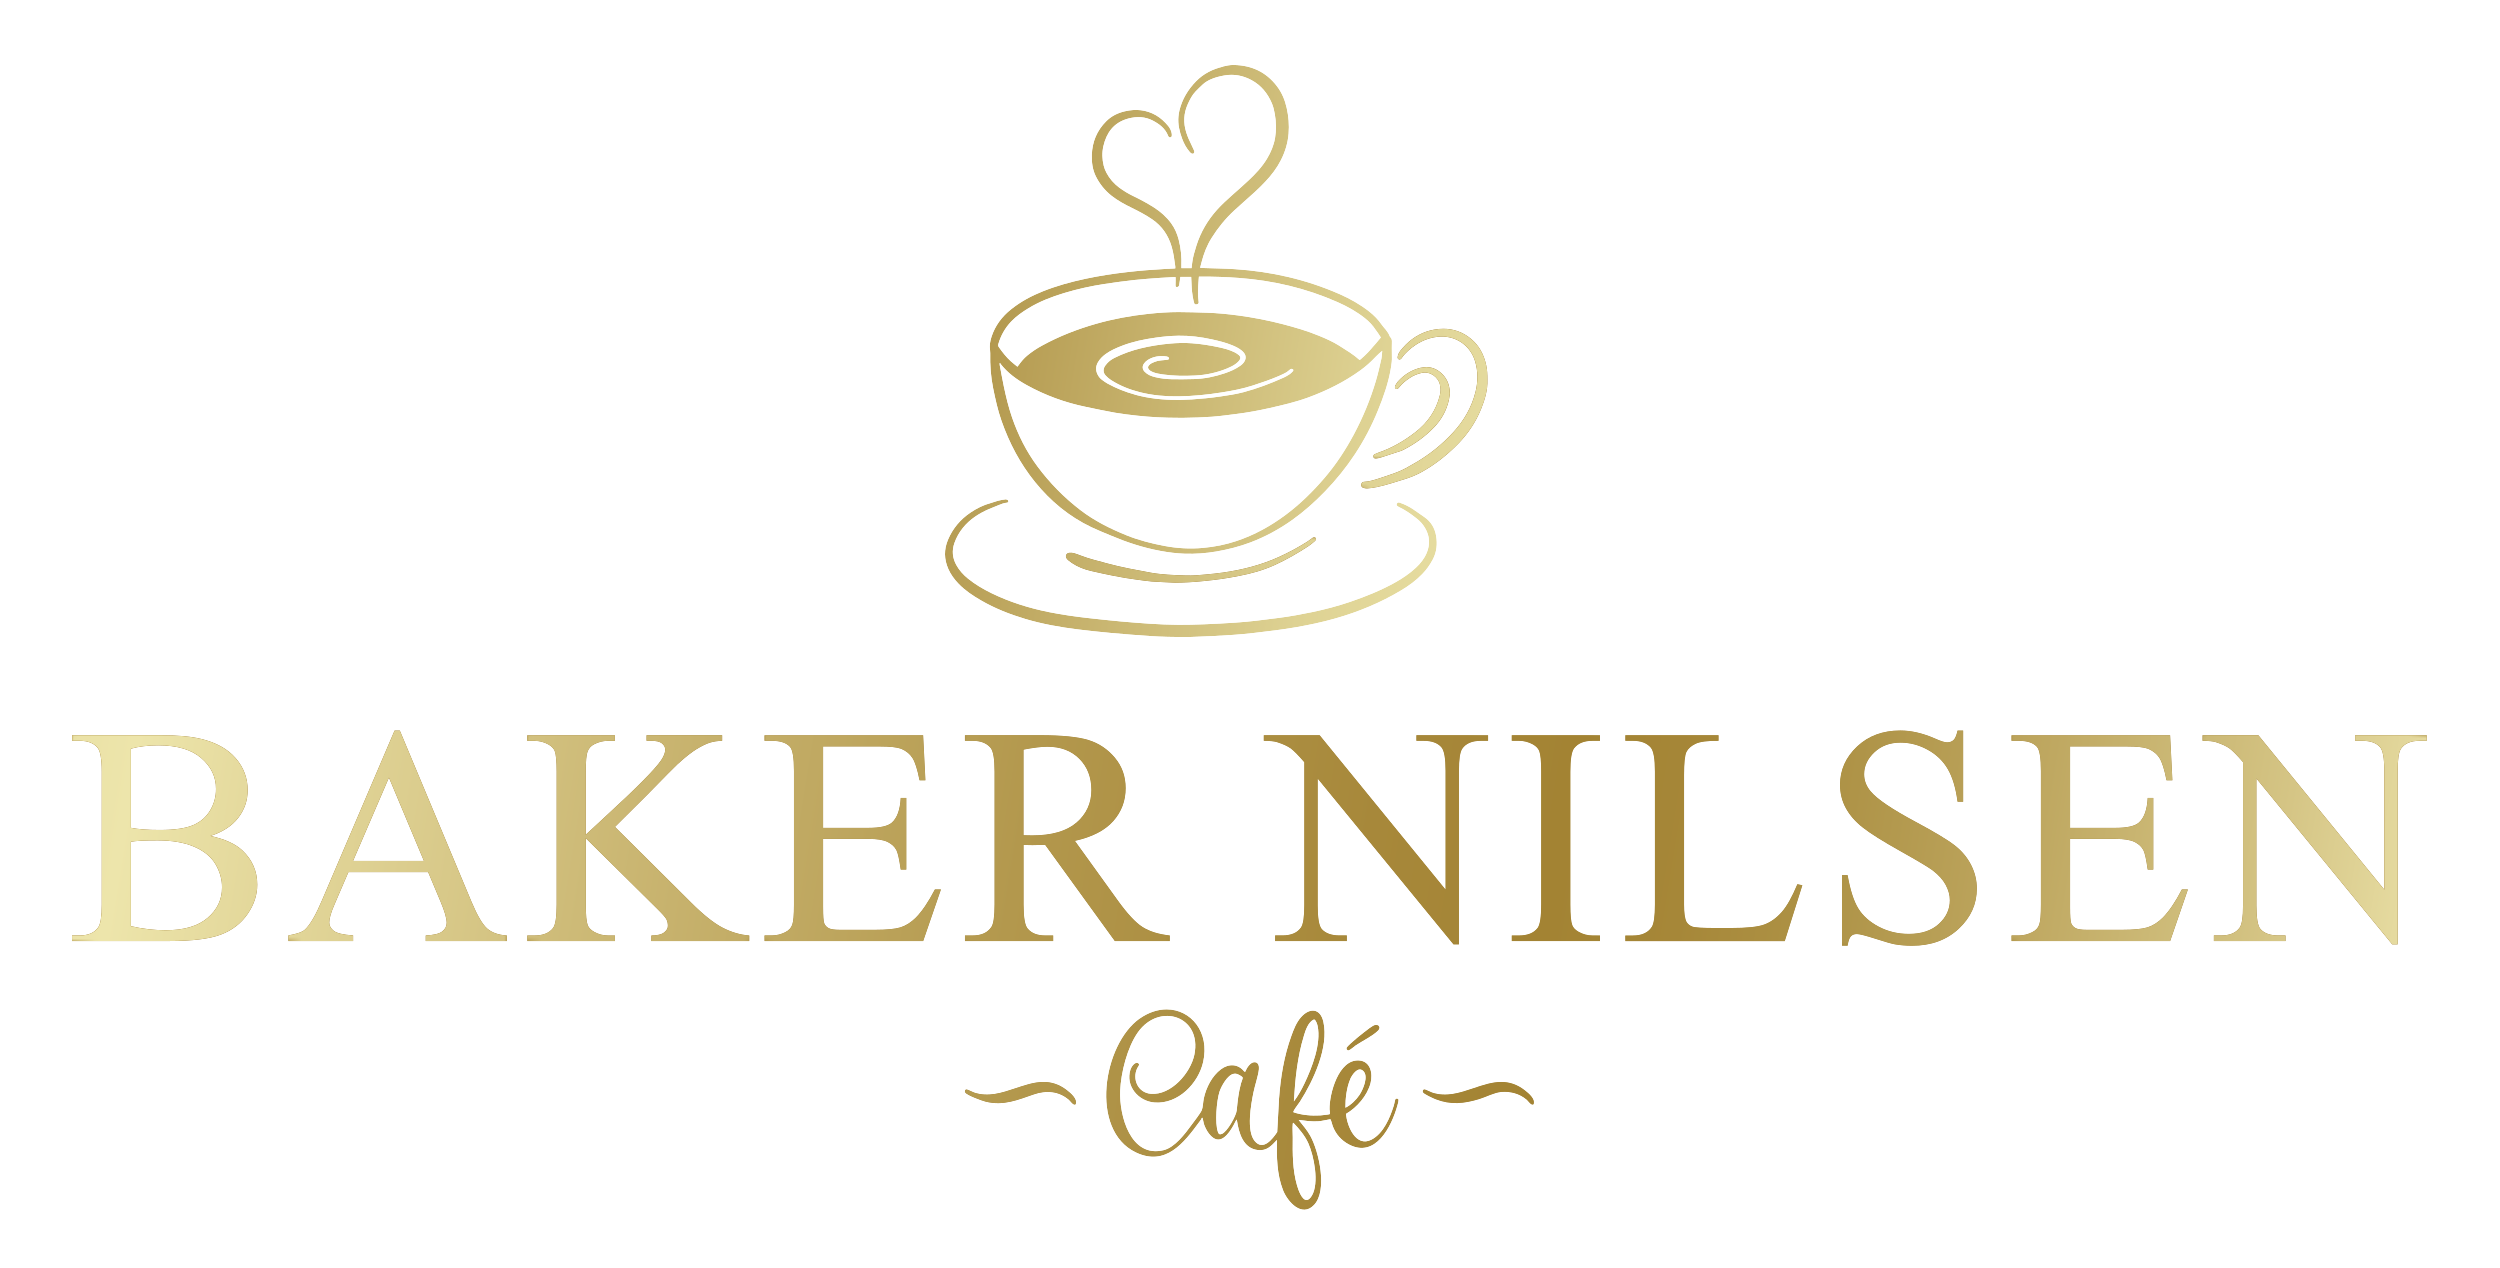 <?xml version="1.0" encoding="UTF-8"?>
<svg id="Layer_1" data-name="Layer 1" xmlns="http://www.w3.org/2000/svg" xmlns:xlink="http://www.w3.org/1999/xlink" viewBox="0 0 604.94 306.83">
  <defs>
    <style>
      .cls-1 {
        fill: none;
      }

      .cls-2 {
        mask: url(#mask);
      }

      .cls-3 {
        fill: url(#linear-gradient-8);
      }

      .cls-4 {
        fill: url(#linear-gradient-7);
      }

      .cls-5 {
        fill: url(#linear-gradient-5);
      }

      .cls-6 {
        fill: url(#linear-gradient-6);
      }

      .cls-7 {
        fill: url(#linear-gradient-9);
      }

      .cls-8 {
        fill: url(#linear-gradient-4);
      }

      .cls-9 {
        fill: url(#linear-gradient-3);
      }

      .cls-10 {
        fill: url(#linear-gradient-2);
      }

      .cls-11 {
        fill: url(#linear-gradient);
      }

      .cls-12 {
        mask: url(#mask-2);
      }

      .cls-13 {
        mask: url(#mask-3);
      }

      .cls-14 {
        mask: url(#mask-4);
      }

      .cls-15 {
        mask: url(#mask-5);
      }

      .cls-16 {
        mask: url(#mask-7);
      }

      .cls-17 {
        mask: url(#mask-6);
      }

      .cls-18 {
        mask: url(#mask-1);
      }

      .cls-19 {
        mask: url(#mask-9);
      }

      .cls-20 {
        mask: url(#mask-8);
      }

      .cls-21 {
        clip-path: url(#clippath-17);
      }

      .cls-22 {
        clip-path: url(#clippath-19);
      }

      .cls-23 {
        clip-path: url(#clippath-11);
      }

      .cls-24 {
        clip-path: url(#clippath-16);
      }

      .cls-25 {
        clip-path: url(#clippath-18);
      }

      .cls-26 {
        clip-path: url(#clippath-10);
      }

      .cls-27 {
        clip-path: url(#clippath-15);
      }

      .cls-28 {
        clip-path: url(#clippath-13);
      }

      .cls-29 {
        clip-path: url(#clippath-14);
      }

      .cls-30 {
        clip-path: url(#clippath-12);
      }

      .cls-31 {
        clip-path: url(#clippath-31);
      }

      .cls-32 {
        clip-path: url(#clippath-32);
      }

      .cls-33 {
        clip-path: url(#clippath-33);
      }

      .cls-34 {
        clip-path: url(#clippath-34);
      }

      .cls-35 {
        clip-path: url(#clippath-35);
      }

      .cls-36 {
        clip-path: url(#clippath-30);
      }

      .cls-37 {
        clip-path: url(#clippath-36);
      }

      .cls-38 {
        clip-path: url(#clippath-27);
      }

      .cls-39 {
        clip-path: url(#clippath-29);
      }

      .cls-40 {
        clip-path: url(#clippath-26);
      }

      .cls-41 {
        clip-path: url(#clippath-28);
      }

      .cls-42 {
        clip-path: url(#clippath-20);
      }

      .cls-43 {
        clip-path: url(#clippath-21);
      }

      .cls-44 {
        clip-path: url(#clippath-22);
      }

      .cls-45 {
        clip-path: url(#clippath-23);
      }

      .cls-46 {
        clip-path: url(#clippath-24);
      }

      .cls-47 {
        clip-path: url(#clippath-25);
      }

      .cls-48 {
        clip-path: url(#clippath-1);
      }

      .cls-49 {
        clip-path: url(#clippath-3);
      }

      .cls-50 {
        clip-path: url(#clippath-4);
      }

      .cls-51 {
        clip-path: url(#clippath-2);
      }

      .cls-52 {
        clip-path: url(#clippath-7);
      }

      .cls-53 {
        clip-path: url(#clippath-6);
      }

      .cls-54 {
        clip-path: url(#clippath-9);
      }

      .cls-55 {
        clip-path: url(#clippath-8);
      }

      .cls-56 {
        clip-path: url(#clippath-5);
      }

      .cls-57 {
        fill: url(#linear-gradient-43);
      }

      .cls-58 {
        fill: url(#linear-gradient-40);
      }

      .cls-59 {
        fill: url(#linear-gradient-41);
      }

      .cls-60 {
        fill: url(#linear-gradient-42);
      }

      .cls-61 {
        fill: url(#linear-gradient-49);
      }

      .cls-62 {
        fill: url(#linear-gradient-48);
      }

      .cls-63 {
        fill: url(#linear-gradient-45);
      }

      .cls-64 {
        fill: url(#linear-gradient-47);
      }

      .cls-65 {
        fill: url(#linear-gradient-44);
      }

      .cls-66 {
        fill: url(#linear-gradient-46);
      }

      .cls-67 {
        fill: url(#linear-gradient-10);
      }

      .cls-68 {
        fill: url(#linear-gradient-11);
      }

      .cls-69 {
        fill: url(#linear-gradient-12);
      }

      .cls-70 {
        fill: url(#linear-gradient-13);
      }

      .cls-71 {
        fill: url(#linear-gradient-19);
      }

      .cls-72 {
        fill: url(#linear-gradient-14);
      }

      .cls-73 {
        fill: url(#linear-gradient-21);
      }

      .cls-74 {
        fill: url(#linear-gradient-20);
      }

      .cls-75 {
        fill: url(#linear-gradient-22);
      }

      .cls-76 {
        fill: url(#linear-gradient-23);
      }

      .cls-77 {
        fill: url(#linear-gradient-28);
      }

      .cls-78 {
        fill: url(#linear-gradient-25);
      }

      .cls-79 {
        fill: url(#linear-gradient-32);
      }

      .cls-80 {
        fill: url(#linear-gradient-31);
      }

      .cls-81 {
        fill: url(#linear-gradient-33);
      }

      .cls-82 {
        fill: url(#linear-gradient-30);
      }

      .cls-83 {
        fill: url(#linear-gradient-15);
      }

      .cls-84 {
        fill: url(#linear-gradient-16);
      }

      .cls-85 {
        fill: url(#linear-gradient-17);
      }

      .cls-86 {
        fill: url(#linear-gradient-18);
      }

      .cls-87 {
        fill: url(#linear-gradient-35);
      }

      .cls-88 {
        fill: url(#linear-gradient-34);
      }

      .cls-89 {
        fill: url(#linear-gradient-36);
      }

      .cls-90 {
        fill: url(#linear-gradient-38);
      }

      .cls-91 {
        fill: url(#linear-gradient-27);
      }

      .cls-92 {
        fill: url(#linear-gradient-24);
      }

      .cls-93 {
        fill: url(#linear-gradient-26);
      }

      .cls-94 {
        fill: url(#linear-gradient-29);
      }

      .cls-95 {
        fill: url(#linear-gradient-37);
      }

      .cls-96 {
        fill: url(#linear-gradient-39);
      }

      .cls-97 {
        fill: url(#linear-gradient-57);
      }

      .cls-98 {
        fill: url(#linear-gradient-53);
      }

      .cls-99 {
        fill: url(#linear-gradient-54);
      }

      .cls-100 {
        fill: url(#linear-gradient-55);
      }

      .cls-101 {
        fill: url(#linear-gradient-56);
      }

      .cls-102 {
        fill: url(#linear-gradient-50);
      }

      .cls-103 {
        fill: url(#linear-gradient-51);
      }

      .cls-104 {
        fill: url(#linear-gradient-52);
      }

      .cls-105 {
        mask: url(#mask-10);
      }

      .cls-106 {
        mask: url(#mask-14);
      }

      .cls-107 {
        mask: url(#mask-18);
      }

      .cls-108 {
        mask: url(#mask-11);
      }

      .cls-109 {
        mask: url(#mask-16);
      }

      .cls-110 {
        mask: url(#mask-13);
      }

      .cls-111 {
        mask: url(#mask-19);
      }

      .cls-112 {
        mask: url(#mask-12);
      }

      .cls-113 {
        mask: url(#mask-17);
      }

      .cls-114 {
        mask: url(#mask-15);
      }

      .cls-115 {
        clip-path: url(#clippath);
      }
    </style>
    <clipPath id="clippath">
      <path class="cls-1" d="M332.83,248.04c-.6.07-2.21,1.38-2.77,1.82-1.06.82-2.26,1.8-3.23,2.7-.15.14-.84.79-.89.89-.14.3-.04.68.33.68.32,0,1.36-.93,1.71-1.18,1.63-1.11,4.1-2.26,5.46-3.62.61-.61.26-1.31-.46-1.31-.05,0-.1,0-.15,0"/>
    </clipPath>
    <linearGradient id="linear-gradient" x1="-941.57" y1="702.85" x2="-939.51" y2="702.85" gradientTransform="translate(-300594.77 402880.63) rotate(90) scale(428.16 -428.16)" gradientUnits="userSpaceOnUse">
      <stop offset="0" stop-color="#a38333"/>
      <stop offset=".69" stop-color="#a38333"/>
      <stop offset="1" stop-color="#a38333"/>
    </linearGradient>
    <clipPath id="clippath-1">
      <path class="cls-1" d="M356.52,263.34c-3.23,1.09-6.52,2.18-9.97,1.05-.42-.14-1.52-.72-1.8-.75-.41-.04-.55.31-.4.66.16.38,2.51,1.46,3.01,1.66,3.67,1.45,6.89,1.1,10.58-.02,1.67-.51,3.62-1.58,5.32-1.72,2.27-.18,4.44.38,6.19,1.87.36.31,1.15,1.57,1.64,1.08.44-1.22-1.18-2.59-2.06-3.28-1.94-1.54-3.85-2.08-5.75-2.08-2.26,0-4.5.77-6.77,1.53"/>
    </clipPath>
    <linearGradient id="linear-gradient-2" x1="-941.57" y1="702.85" x2="-939.51" y2="702.85" gradientTransform="translate(-300528.42 402806.31) rotate(90) scale(428.1 -428.1)" xlink:href="#linear-gradient"/>
    <clipPath id="clippath-2">
      <path class="cls-1" d="M245.72,263.34c-3.24,1.09-6.54,2.18-9.98,1.05-.45-.15-1.48-.71-1.8-.75-.42-.05-.56.38-.37.71.38.65,4.12,2.03,4.98,2.23,4.32,1.04,7.67-.42,11.61-1.77,2.99-1.03,6.01-.83,8.49,1.28.36.31,1.16,1.56,1.63,1.08.44-1.28-1.23-2.65-2.14-3.37-1.9-1.47-3.77-1.99-5.63-1.99-2.26,0-4.51.77-6.79,1.53"/>
    </clipPath>
    <linearGradient id="linear-gradient-3" x1="-941.57" y1="702.8" x2="-939.51" y2="702.8" gradientTransform="translate(-300617.96 402908.67) rotate(90) scale(428.1 -428.1)" xlink:href="#linear-gradient"/>
    <clipPath id="clippath-3">
      <path class="cls-1" d="M31.68,224.11v-20.42c.66-.12,1.53-.21,2.61-.26,1.08-.05,2.38-.07,3.89-.07,3.5,0,6.44.52,8.82,1.54,2.38,1.03,4.09,2.44,5.14,4.22,1.05,1.79,1.58,3.65,1.58,5.58,0,2.94-1.16,5.41-3.49,7.4-2.33,1.99-5.71,2.99-10.14,2.99-2.77,0-5.57-.33-8.42-.99M34.79,200.7c-1.16-.09-2.2-.21-3.11-.39v-19.14c1.96-.54,4.17-.81,6.62-.81,4.56,0,8.02,1.03,10.4,3.09,2.38,2.06,3.56,4.54,3.56,7.46,0,1.88-.48,3.62-1.43,5.21-.95,1.59-2.33,2.78-4.13,3.55-1.8.77-4.49,1.16-8.07,1.16-1.4,0-2.68-.04-3.84-.13M17.43,177.9v1.36h1.87c1.89,0,3.31.54,4.26,1.62.71.81,1.06,2.75,1.06,5.84v32.18c0,2.79-.28,4.61-.84,5.47-.91,1.32-2.4,1.98-4.48,1.98h-1.87v1.36h23.52c5.61,0,9.78-.52,12.51-1.56,2.73-1.04,4.88-2.69,6.45-4.96,1.57-2.27,2.35-4.63,2.35-7.11,0-3.26-1.19-6.01-3.57-8.27-1.71-1.62-4.3-2.79-7.76-3.53,2.97-.96,5.21-2.42,6.73-4.39,1.52-1.97,2.28-4.21,2.28-6.7,0-2.91-.97-5.49-2.9-7.73-1.94-2.24-4.74-3.8-8.42-4.68-2.42-.59-5.65-.88-9.67-.88h-21.53Z"/>
    </clipPath>
    <linearGradient id="linear-gradient-4" x1="-941.57" y1="702.77" x2="-939.51" y2="702.77" gradientTransform="translate(-300790.79 403027.18) rotate(90) scale(428.06 -428.06)" xlink:href="#linear-gradient"/>
    <clipPath id="clippath-4">
      <path class="cls-1" d="M94.12,188.19l8.45,20.13h-17.13l8.67-20.13ZM95.48,176.76l-17.53,41c-1.52,3.6-2.9,5.99-4.15,7.16-.61.59-1.96,1.06-4.04,1.43v1.36h15.69v-1.36c-2.4-.17-3.96-.54-4.69-1.12-.72-.58-1.08-1.24-1.08-2,0-.96.41-2.4,1.25-4.33l3.38-7.86h19.29l3.01,7.16c.98,2.33,1.47,4.03,1.47,5.11,0,.81-.35,1.5-1.05,2.06-.7.56-2.04.89-4.02.99v1.36h19.66v-1.36c-2.03-.12-3.62-.68-4.76-1.67-1.14-.99-2.41-3.15-3.81-6.48l-17.35-41.44h-1.28Z"/>
    </clipPath>
    <linearGradient id="linear-gradient-5" x1="-941.57" y1="702.8" x2="-939.51" y2="702.8" gradientTransform="translate(-300776.39 403014.84) rotate(90) scale(428.1 -428.1)" xlink:href="#linear-gradient"/>
    <clipPath id="clippath-5">
      <path class="cls-1" d="M156.44,177.9v1.36h1.14c1.23,0,2.09.21,2.61.64.51.43.77.93.77,1.49,0,.73-.33,1.59-.99,2.57-1.52,2.23-5.92,6.67-13.19,13.34-2.87,2.64-4.54,4.2-5.04,4.67v-15.25c0-2.45.15-4.07.44-4.85.29-.78.82-1.37,1.58-1.76,1.08-.56,2.19-.84,3.35-.84h1.69v-1.36h-21.24v1.36h1.76c1.18,0,2.3.29,3.38.88.76.44,1.26.96,1.51,1.54.32.83.48,2.51.48,5.03v32.18c0,2.99-.29,4.87-.88,5.66-.93,1.2-2.42,1.8-4.48,1.8h-1.76v1.36h21.24v-1.36h-1.69c-1.18,0-2.29-.29-3.35-.88-.78-.44-1.3-.97-1.54-1.58-.32-.81-.48-2.47-.48-5v-16.06l17.2,17.01c1.3,1.28,2.07,2.14,2.3,2.61.23.47.35.99.35,1.58s-.31,1.12-.93,1.6c-.63.48-1.65.72-3.07.72v1.36h23.71v-1.36c-2.13-.15-4.26-.77-6.4-1.86-2.13-1.09-4.71-3.14-7.72-6.15l-18.38-18.26,7.61-7.57c4.44-4.53,6.92-7.04,7.46-7.53,1.86-1.71,3.43-2.96,4.7-3.73,1.28-.77,2.35-1.29,3.23-1.56.88-.27,1.86-.41,2.94-.44v-1.36h-18.3Z"/>
    </clipPath>
    <linearGradient id="linear-gradient-6" x1="-941.57" y1="702.82" x2="-939.51" y2="702.82" gradientTransform="translate(-300697.29 402921.26) rotate(90) scale(428.06 -428.06)" xlink:href="#linear-gradient"/>
    <clipPath id="clippath-6">
      <path class="cls-1" d="M184.98,177.9v1.36h1.77c2.06,0,3.53.49,4.41,1.47.64.73.96,2.68.96,5.84v32.37c0,2.42-.14,4.03-.42,4.81-.28.78-.82,1.37-1.6,1.76-1.05.56-2.17.84-3.34.84h-1.77v1.36h38.4l4.3-12.49h-1.47c-1.59,3.06-3.15,5.35-4.67,6.87-1.18,1.15-2.4,1.92-3.68,2.31-1.28.39-3.32.59-6.14.59h-8.45c-1.37,0-2.3-.14-2.79-.42-.49-.28-.83-.66-1.03-1.14-.2-.48-.29-1.82-.29-4.02v-16.42h10.95c2.08,0,3.63.25,4.63.74,1.01.49,1.73,1.16,2.17,2.02.34.69.69,2.24,1.03,4.67h1.36v-17.34h-1.36c-.15,2.84-.86,4.82-2.13,5.95-.95.86-2.85,1.29-5.7,1.29h-10.95v-19.69h13.67c2.47,0,4.2.18,5.18.55,1.23.51,2.15,1.26,2.77,2.24.63.98,1.2,2.78,1.71,5.4h1.43l-.55-10.91h-38.4Z"/>
    </clipPath>
    <linearGradient id="linear-gradient-7" x1="-941.57" y1="702.85" x2="-939.51" y2="702.85" gradientTransform="translate(-300647.88 402861.79) rotate(90) scale(428.05 -428.05)" xlink:href="#linear-gradient"/>
    <clipPath id="clippath-7">
      <path class="cls-1" d="M248.88,202.13c-.34-.01-.75-.02-1.21-.02v-20.72c2.43-.47,4.35-.7,5.77-.7,3.21,0,5.79.97,7.73,2.92,1.95,1.95,2.92,4.48,2.92,7.59s-1.21,5.81-3.62,7.86c-2.41,2.06-6,3.09-10.75,3.09-.22,0-.5,0-.84-.02M233.49,177.9v1.36h1.87c1.89,0,3.31.54,4.27,1.62.69.76,1.03,2.71,1.03,5.84v32.18c0,2.84-.26,4.64-.77,5.4-.91,1.37-2.41,2.06-4.52,2.06h-1.87v1.36h21.35v-1.36h-1.95c-1.86,0-3.26-.54-4.19-1.62-.69-.76-1.03-2.71-1.03-5.84v-14.47c.39.02.77.04,1.14.05.37.01.71.02,1.03.02.78,0,1.8-.02,3.05-.07l16.87,23.29h13.3v-1.36c-2.72-.29-4.92-.98-6.62-2.06-1.69-1.08-3.71-3.26-6.06-6.54l-10.29-14.29c4.19-.93,7.28-2.52,9.28-4.78,2-2.25,3-4.91,3-7.97,0-2.87-.88-5.33-2.63-7.4-1.75-2.07-3.88-3.49-6.4-4.26-2.51-.77-6.41-1.16-11.7-1.16h-18.15Z"/>
    </clipPath>
    <linearGradient id="linear-gradient-8" x1="-941.57" y1="702.88" x2="-939.51" y2="702.88" gradientTransform="translate(-300613.44 402822.53) rotate(90) scale(428.06 -428.06)" xlink:href="#linear-gradient"/>
    <clipPath id="clippath-8">
      <path class="cls-1" d="M342.73,177.9v1.36h1.73c1.96,0,3.39.51,4.3,1.54.69.76,1.03,2.67,1.03,5.73v28.73l-30.47-37.36h-13.52v1.36c1.44,0,2.52.11,3.23.33,1.44.46,2.54.97,3.29,1.51.74.54,1.84,1.65,3.29,3.34v34.64c0,2.79-.27,4.58-.81,5.36-.88,1.27-2.39,1.91-4.52,1.91h-1.73v1.36h17.35v-1.36h-1.76c-1.94,0-3.37-.51-4.3-1.54-.66-.76-.99-2.67-.99-5.73v-30.68l32.86,40.12h1.32v-41.99c0-2.79.27-4.58.81-5.36.88-1.27,2.38-1.91,4.48-1.91h1.76v-1.36h-17.35Z"/>
    </clipPath>
    <linearGradient id="linear-gradient-9" x1="-941.57" y1="702.9" x2="-939.51" y2="702.9" gradientTransform="translate(-300549.52 402751.26) rotate(90) scale(428.06 -428.06)" xlink:href="#linear-gradient"/>
    <clipPath id="clippath-9">
      <path class="cls-1" d="M365.8,177.9v1.36h1.76c1.18,0,2.3.29,3.38.88.76.44,1.26.97,1.51,1.58.32.81.48,2.47.48,5v32.18c0,2.99-.29,4.87-.88,5.66-.93,1.2-2.43,1.8-4.48,1.8h-1.76v1.36h21.35v-1.36h-1.8c-1.17,0-2.29-.29-3.35-.88-.78-.44-1.3-.97-1.54-1.58-.32-.81-.48-2.47-.48-5v-32.18c0-2.99.31-4.87.92-5.66.93-1.2,2.41-1.8,4.45-1.8h1.8v-1.36h-21.35Z"/>
    </clipPath>
    <linearGradient id="linear-gradient-10" x1="-941.57" y1="702.92" x2="-939.51" y2="702.92" gradientTransform="translate(-300493.36 402683.52) rotate(90) scale(428.03 -428.03)" xlink:href="#linear-gradient"/>
    <clipPath id="clippath-10">
      <path class="cls-1" d="M393.28,177.9v1.36h1.88c1.88,0,3.31.54,4.26,1.62.69.78,1.03,2.73,1.03,5.84v32.15c0,2.84-.26,4.65-.77,5.44-.91,1.37-2.41,2.06-4.52,2.06h-1.88v1.36h38.59l4.26-13.52-1.21-.26c-1.28,3.09-2.55,5.34-3.82,6.78-1.28,1.43-2.68,2.43-4.23,2.99-1.54.56-4.23.84-8.05.84h-3.64c-3.21,0-5.12-.12-5.73-.37s-1.07-.62-1.36-1.14c-.39-.76-.59-2.15-.59-4.19v-31.3c0-2.97.2-4.84.59-5.62.39-.78,1.12-1.43,2.19-1.95,1.07-.51,2.92-.76,5.57-.73v-1.36h-22.57Z"/>
    </clipPath>
    <linearGradient id="linear-gradient-11" x1="-941.57" y1="702.95" x2="-939.51" y2="702.95" gradientTransform="translate(-300481.25 402669.35) rotate(90) scale(428.05 -428.05)" xlink:href="#linear-gradient"/>
    <clipPath id="clippath-11">
      <path class="cls-1" d="M473.68,176.76c-.25,1.15-.57,1.92-.97,2.3-.4.38-.92.57-1.56.57-.57,0-1.53-.3-2.9-.92-2.97-1.3-5.77-1.95-8.42-1.95-4.24,0-7.73,1.29-10.47,3.88-2.74,2.59-4.12,5.66-4.12,9.24,0,2.06.46,3.94,1.4,5.66.93,1.71,2.29,3.28,4.1,4.7,1.8,1.42,4.83,3.33,9.09,5.71,4.27,2.39,6.87,3.95,7.83,4.68,1.42,1.08,2.47,2.24,3.14,3.49.67,1.25,1.01,2.49,1.01,3.71,0,2.2-.89,4.12-2.66,5.73-1.78,1.62-4.2,2.42-7.26,2.42-2.65,0-5.08-.59-7.3-1.76-2.22-1.18-3.86-2.65-4.94-4.43-1.08-1.77-1.94-4.45-2.57-8.03h-1.36v17.09h1.36c.17-1.15.44-1.91.79-2.28.35-.37.84-.55,1.45-.55s2.15.39,4.54,1.16c2.39.77,3.96,1.22,4.72,1.34,1.27.22,2.63.33,4.08.33,4.61,0,8.37-1.37,11.3-4.1,2.93-2.73,4.39-5.98,4.39-9.75,0-1.98-.46-3.88-1.38-5.69-.92-1.81-2.23-3.39-3.93-4.72-1.7-1.34-4.88-3.25-9.54-5.75-5.71-3.06-9.32-5.51-10.84-7.35-1.05-1.25-1.58-2.63-1.58-4.15,0-1.98.83-3.75,2.5-5.31,1.66-1.56,3.77-2.33,6.32-2.33,2.25,0,4.43.58,6.54,1.73,2.11,1.15,3.73,2.71,4.87,4.67,1.14,1.96,1.93,4.59,2.37,7.9h1.36v-17.23h-1.36Z"/>
    </clipPath>
    <linearGradient id="linear-gradient-12" x1="-941.57" y1="702.96" x2="-939.51" y2="702.96" gradientTransform="translate(-300445.71 402630.81) rotate(90) scale(428.05 -428.05)" xlink:href="#linear-gradient"/>
    <clipPath id="clippath-12">
      <path class="cls-1" d="M486.72,177.9v1.36h1.76c2.06,0,3.53.49,4.41,1.47.64.73.96,2.68.96,5.84v32.37c0,2.42-.14,4.03-.42,4.81-.28.78-.82,1.37-1.6,1.76-1.05.56-2.17.84-3.34.84h-1.76v1.36h38.4l4.3-12.49h-1.47c-1.59,3.06-3.15,5.35-4.67,6.87-1.18,1.15-2.4,1.92-3.68,2.31s-3.32.59-6.14.59h-8.45c-1.37,0-2.3-.14-2.79-.42-.49-.28-.83-.66-1.03-1.14s-.29-1.82-.29-4.02v-16.42h10.95c2.08,0,3.63.25,4.63.74,1,.49,1.73,1.16,2.17,2.02.34.69.69,2.24,1.03,4.67h1.36v-17.34h-1.36c-.15,2.84-.86,4.82-2.13,5.95-.95.86-2.85,1.29-5.7,1.29h-10.95v-19.69h13.67c2.47,0,4.2.18,5.18.55,1.22.51,2.15,1.26,2.77,2.24.63.98,1.2,2.78,1.71,5.4h1.43l-.55-10.91h-38.4Z"/>
    </clipPath>
    <linearGradient id="linear-gradient-13" x1="-941.57" y1="702.99" x2="-939.51" y2="702.99" gradientTransform="translate(-300404.25 402582.92) rotate(90) scale(428.05 -428.05)" xlink:href="#linear-gradient"/>
    <clipPath id="clippath-13">
      <path class="cls-1" d="M569.88,177.9v1.36h1.73c1.96,0,3.39.51,4.3,1.54.68.76,1.03,2.67,1.03,5.73v28.73l-30.47-37.36h-13.52v1.36c1.44,0,2.52.11,3.23.33,1.44.46,2.54.97,3.29,1.51.75.54,1.84,1.65,3.29,3.34v34.64c0,2.79-.27,4.58-.81,5.36-.88,1.27-2.39,1.91-4.52,1.91h-1.73v1.36h17.35v-1.36h-1.76c-1.93,0-3.37-.51-4.3-1.54-.66-.76-.99-2.67-.99-5.73v-30.68l32.86,40.12h1.32v-41.99c0-2.79.27-4.58.81-5.36.88-1.27,2.38-1.91,4.48-1.91h1.76v-1.36h-17.35Z"/>
    </clipPath>
    <linearGradient id="linear-gradient-14" x1="-941.57" y1="703.01" x2="-939.51" y2="703.01" gradientTransform="translate(-300365.93 402541.46) rotate(90) scale(428.06 -428.06)" xlink:href="#linear-gradient"/>
    <clipPath id="clippath-14">
      <path class="cls-1" d="M347,79.76c-2.64.48-4.91,1.73-6.81,3.61-.48.47-.91.98-1.34,1.51-.35.43-.58.93-.66,1.49-.05.28.07.48.27.58.21.1.4.04.61-.17.05-.06.1-.12.14-.18.42-.65.96-1.19,1.52-1.71,2-1.82,4.29-3.04,7.01-3.38,4.2-.52,7.96,1.86,9.19,5.91.74,2.45.72,4.94.1,7.42-.93,3.72-2.8,6.95-5.38,9.76-2.69,2.93-5.76,5.41-9.22,7.4-1.48.85-2.94,1.75-4.56,2.33-1.32.47-2.64.96-3.97,1.37-1.25.39-2.49.84-3.83.88-.4,0-.66.31-.7.67-.04.37.15.7.53.81.33.09.7.17,1.03.13.76-.07,1.51-.17,2.26-.33,2.28-.49,4.5-1.23,6.73-1.92,1.35-.42,2.64-.94,3.88-1.61,3.37-1.83,6.33-4.19,9.01-6.92,2.4-2.45,4.27-5.25,5.57-8.42.95-2.32,1.63-4.7,1.54-7.07.01-1.3-.05-2.43-.29-3.54-.54-2.54-1.69-4.76-3.71-6.42-2-1.64-4.24-2.41-6.66-2.41-.74,0-1.5.07-2.28.21"/>
    </clipPath>
    <linearGradient id="linear-gradient-15" x1="-940.89" y1="703.32" x2="-938.82" y2="703.32" gradientTransform="translate(-300726.91 402689.43) rotate(90) scale(428.07 -428.07)" xlink:href="#linear-gradient"/>
    <clipPath id="clippath-15">
      <path class="cls-1" d="M317.81,130.02c-.11.04-.21.13-.31.2-.36.26-.7.54-1.07.78-2.21,1.4-4.5,2.65-6.88,3.73-4.31,1.97-8.85,3.12-13.52,3.8-1.42.21-2.85.34-4.28.48-1.6.16-3.19.3-4.8.24-1.46-.05-2.93-.09-4.39-.2-1.37-.11-2.74-.23-4.09-.48-3.52-.66-7.06-1.28-10.52-2.23-2.18-.6-4.38-1.11-6.49-1.93-.54-.21-1.08-.42-1.64-.57-.35-.09-.73-.11-1.09-.07-.73.08-1.03.78-.61,1.4.11.16.26.31.41.43.27.22.56.43.85.63,1.41.95,2.97,1.55,4.62,1.93,3.66.84,7.33,1.62,11.06,2.1,1.21.15,2.42.36,3.63.45,1.89.14,3.78.19,5.67.29,2.27-.02,4.52-.14,6.77-.38,1.5-.16,3.01-.31,4.5-.53,1.42-.2,2.83-.48,4.24-.74,2.96-.56,5.85-1.38,8.6-2.63,2.85-1.3,5.56-2.87,8.18-4.59.52-.34.99-.77,1.47-1.16.09-.08.18-.17.25-.27.12-.18.12-.38-.02-.55-.09-.11-.21-.16-.33-.16-.07,0-.14.01-.21.04"/>
    </clipPath>
    <linearGradient id="linear-gradient-16" x1="-940.89" y1="703.25" x2="-938.82" y2="703.25" gradientTransform="translate(-300778.98 402801.74) rotate(90) scale(428.11 -428.11)" xlink:href="#linear-gradient"/>
    <clipPath id="clippath-16">
      <path class="cls-1" d="M343.87,88.96c-2.22.5-4.05,1.65-5.58,3.32-.24.26-.42.6-.61.91-.07.11-.11.25-.13.38-.04.21.03.4.22.51.2.11.39.06.55-.09.1-.09.19-.19.28-.3.72-.94,1.63-1.64,2.6-2.28.81-.53,1.7-.89,2.64-1.13,2.32-.61,4.2,1.15,4.57,2.72.2.87.22,1.72.01,2.58-.9,3.72-2.96,6.7-5.97,9.02-2.7,2.08-5.61,3.79-8.85,4.9-.3.1-.6.22-.89.36-.35.16-.48.44-.38.74.09.27.34.41.71.35.37-.06.75-.13,1.11-.25,1.6-.51,3.19-1.04,4.78-1.57.25-.08.48-.19.72-.31,2.74-1.41,5.2-3.18,7.34-5.4,1.82-1.89,3.05-4.1,3.62-6.67.12-.56.18-1.14.23-1.47-.02-1.9-.54-3.38-1.67-4.59-1.13-1.21-2.47-1.87-4-1.87-.42,0-.85.05-1.3.15"/>
    </clipPath>
    <linearGradient id="linear-gradient-17" x1="-940.89" y1="703.32" x2="-938.82" y2="703.32" gradientTransform="translate(-300735.07 402701.07) rotate(90) scale(428.08 -428.08)" xlink:href="#linear-gradient"/>
    <clipPath id="clippath-17">
      <path class="cls-1" d="M332.83,248.04c-.6.07-2.21,1.38-2.77,1.82-1.06.82-2.26,1.8-3.23,2.7-.15.14-.84.79-.89.89-.14.3-.04.68.33.68.32,0,1.36-.93,1.71-1.18,1.63-1.11,4.1-2.26,5.46-3.62.61-.61.26-1.31-.46-1.31-.05,0-.1,0-.15,0"/>
    </clipPath>
    <linearGradient id="linear-gradient-18" x1="-941.74" y1="702.61" x2="-939.68" y2="702.61" gradientTransform="translate(-255790.51 343041.85) rotate(90) scale(364.52 -364.52)" gradientUnits="userSpaceOnUse">
      <stop offset="0" stop-color="#fff"/>
      <stop offset=".06" stop-color="#e5e5e5"/>
      <stop offset=".13" stop-color="#cacaca"/>
      <stop offset=".2" stop-color="#b9b9b9"/>
      <stop offset=".25" stop-color="#b3b3b3"/>
      <stop offset=".33" stop-color="#c4c4c4"/>
      <stop offset=".48" stop-color="#e4e4e4"/>
      <stop offset=".61" stop-color="#f8f8f8"/>
      <stop offset=".71" stop-color="#fff"/>
      <stop offset="1" stop-color="#fff"/>
    </linearGradient>
    <mask id="mask" x="324.81" y="246.7" width="10.23" height="8.77" maskUnits="userSpaceOnUse">
      <rect class="cls-86" x="326.23" y="246.52" width="7.37" height="9.14" transform="translate(28.15 535.39) rotate(-80.57)"/>
    </mask>
    <linearGradient id="linear-gradient-19" x1="-941.74" y1="702.61" x2="-939.68" y2="702.61" gradientTransform="translate(-255790.51 343041.84) rotate(90) scale(364.52 -364.52)" gradientUnits="userSpaceOnUse">
      <stop offset="0" stop-color="#a38333"/>
      <stop offset=".04" stop-color="#b59b51"/>
      <stop offset=".11" stop-color="#cdbb77"/>
      <stop offset=".16" stop-color="#ded293"/>
      <stop offset=".22" stop-color="#e9e0a4"/>
      <stop offset=".25" stop-color="#ede5ab"/>
      <stop offset=".3" stop-color="#e2d699"/>
      <stop offset=".43" stop-color="#c7b26d"/>
      <stop offset=".54" stop-color="#b3984d"/>
      <stop offset=".64" stop-color="#a7883a"/>
      <stop offset=".71" stop-color="#a38333"/>
      <stop offset=".75" stop-color="#a68738"/>
      <stop offset=".8" stop-color="#af9448"/>
      <stop offset=".86" stop-color="#bfa861"/>
      <stop offset=".93" stop-color="#d5c585"/>
      <stop offset="1" stop-color="#f1eab3"/>
      <stop offset="1" stop-color="#f2ecb5"/>
    </linearGradient>
    <clipPath id="clippath-18">
      <path class="cls-1" d="M313.86,286.88c-1.11-3.87-1.08-7.7-1.04-11.67.01-1-.11-2.28,0-3.23.01-.13,0-.21.13-.29,1.39,1.42,2.8,3.12,3.62,4.94,1.39,3.11,2.67,9.65.87,12.68-.45.76-.89,1.06-1.29,1.06-1.11,0-1.96-2.34-2.29-3.5M294.71,273.89c-.77-2.14-.32-7.5.38-9.71.43-1.33,1.96-4.12,3.46-4.34.19-.03.38-.04.57-.01.33.04,1.54.62,1.58.97.02.21-.34,1.06-.42,1.36-.62,2.33-.79,4.15-1.03,6.52-.13,1.34-2.31,5.23-3.62,5.71-.14.05-.26.08-.37.08-.27,0-.41-.19-.55-.57M326.7,261.17c.42-1.01,1.84-3.16,3.1-2.08,1.47,1.25.04,4.53-.85,5.86-.82,1.22-2.08,2.45-3.39,3.09-.01-2.2.29-4.82,1.15-6.86M315.5,250.66c.42-1.37,1.05-3.36,2.45-3.97.45.04.8,1.19.88,1.58.89,4.27-1.35,10.05-3.18,13.89-.72,1.51-1.55,3.01-2.56,4.35.31-5.29.85-10.78,2.42-15.85M275.8,246.43c-8.88,6.24-12.26,27.05-.94,32.44,7.22,3.44,11.64-2.34,15.37-7.42.22-.3.47-.61.61-.96.22-.03.13,0,.17.12.12.41.17.89.29,1.32.44,1.42,1.79,3.8,3.48,3.82,1.99.02,3.67-3.3,4.41-4.83.12.08.11.17.13.3.46,2.95,1.48,6.67,5.06,7.07,2.18.25,3.26-1.02,4.61-2.45-.09,4.12-.04,8.26,1.46,12.14,1.1,2.83,4.57,6.73,7.53,3.58,3.31-3.5,1.2-12.88-.92-16.72-.75-1.37-1.86-2.62-2.81-3.84,1.53.2,3.07.43,4.63.34,1.03-.06,2.02-.36,3.04-.51.12.04.46,1.38.56,1.65.73,1.95,2.09,3.49,3.93,4.46,6.43,3.41,10.31-4.35,11.71-9.36.1-.35.36-1.2.28-1.51-.07-.3-.61-.32-.74-.11-.1.17-.29,1.21-.39,1.54-.94,2.96-2.48,6.74-5.4,8.26-3.77,1.97-5.94-3.31-6.16-6.23,2.66-1.54,5.17-4.44,5.94-7.46.58-2.27.02-5.27-2.78-5.47-4.96-.35-7.21,8.04-7.16,11.82,0,.27.22,1.04,0,1.19-.11.07-1.97.28-2.25.29-2.13.12-4.47-.07-6.48-.77-.04-.14.04-.25.09-.36.33-.67,1.08-1.54,1.51-2.22,3.24-5.07,7.01-13.18,5.65-19.29-.75-3.36-3.35-3.47-5.44-1.1-1.11,1.26-1.77,2.97-2.33,4.54-1.77,4.9-2.59,9.98-2.97,15.18l-.44,8.04c-1.16,1.74-3.42,4.65-5.45,2.17-2.04-2.49-.89-8.81-.28-11.79.35-1.71,1.13-3.91,1.31-5.56.08-.76-.12-1.7-1.04-1.72-1.03-.03-1.95,1.43-2.26,2.29h-.23c-1.48-1.91-3.77-1.99-5.65-.58-2.18,1.62-3.59,4.42-4.16,7.04-.17.77-.22,2.23-.48,2.83-.36.85-1.85,2.72-2.46,3.56-1.59,2.17-4.04,5.46-6.75,6.14-8.04,2-10.79-8.35-10.54-14.35.18-4.42,1.73-10.55,4.31-14.18,5.19-7.27,15.52-3.87,13.64,5.41-.91,4.46-5.63,9.88-10.53,9.49-3.1-.25-4.56-3.5-3.3-6.18.14-.31.8-.95.2-1.24-.8-.39-1.64.92-1.84,1.55-1.28,3.99,1.91,7.71,5.87,7.99,5.66.41,10.55-4.59,11.73-9.82,1.63-7.25-2.96-12.73-8.85-12.73-2.08,0-4.33.69-6.51,2.22"/>
    </clipPath>
    <linearGradient id="linear-gradient-20" x1="-941.74" y1="702.58" x2="-939.68" y2="702.58" gradientTransform="translate(-255791.35 343070.93) rotate(90) scale(364.5 -364.5)" xlink:href="#linear-gradient-18"/>
    <mask id="mask-1" x="255.09" y="230.36" width="91.84" height="76.47" maskUnits="userSpaceOnUse">
      <rect class="cls-74" x="269.11" y="227.34" width="63.81" height="82.5" transform="translate(-13.29 521.51) rotate(-80.57)"/>
    </mask>
    <linearGradient id="linear-gradient-21" x1="-941.74" y1="702.58" x2="-939.68" y2="702.58" gradientTransform="translate(-255791.35 343070.93) rotate(90) scale(364.5 -364.5)" xlink:href="#linear-gradient-19"/>
    <clipPath id="clippath-19">
      <path class="cls-1" d="M356.52,263.34c-3.23,1.09-6.52,2.18-9.97,1.05-.42-.14-1.52-.72-1.8-.75-.41-.04-.55.31-.4.66.16.38,2.51,1.46,3.01,1.66,3.67,1.45,6.89,1.1,10.58-.02,1.67-.51,3.62-1.58,5.32-1.72,2.27-.18,4.44.38,6.19,1.87.36.31,1.15,1.57,1.64,1.08.44-1.22-1.18-2.59-2.06-3.28-1.94-1.54-3.85-2.08-5.75-2.08-2.26,0-4.5.77-6.77,1.53"/>
    </clipPath>
    <linearGradient id="linear-gradient-22" x1="-941.74" y1="702.6" x2="-939.68" y2="702.6" gradientTransform="translate(-255741.5 343011.33) rotate(90) scale(364.5 -364.5)" xlink:href="#linear-gradient-18"/>
    <mask id="mask-2" x="343.25" y="257.39" width="29.23" height="14.69" maskUnits="userSpaceOnUse">
      <rect class="cls-75" x="352.74" y="250.77" width="10.25" height="27.93" transform="translate(38.05 574.36) rotate(-80.57)"/>
    </mask>
    <linearGradient id="linear-gradient-23" x1="-941.74" y1="702.6" x2="-939.68" y2="702.6" gradientTransform="translate(-255741.49 343011.34) rotate(90) scale(364.5 -364.5)" xlink:href="#linear-gradient-19"/>
    <clipPath id="clippath-20">
      <path class="cls-1" d="M245.72,263.34c-3.24,1.09-6.54,2.18-9.98,1.05-.45-.15-1.48-.71-1.8-.75-.42-.05-.56.38-.37.71.38.65,4.12,2.03,4.98,2.23,4.32,1.04,7.67-.42,11.61-1.77,2.99-1.03,6.01-.83,8.49,1.28.36.31,1.16,1.56,1.63,1.08.44-1.28-1.23-2.65-2.14-3.37-1.9-1.47-3.77-1.99-5.63-1.99-2.26,0-4.51.77-6.79,1.53"/>
    </clipPath>
    <linearGradient id="linear-gradient-24" x1="-941.74" y1="702.57" x2="-939.68" y2="702.57" gradientTransform="translate(-255842.94 343120.66) rotate(90) scale(364.5 -364.5)" xlink:href="#linear-gradient-18"/>
    <mask id="mask-3" x="232.43" y="257.39" width="29.23" height="14.68" maskUnits="userSpaceOnUse">
      <rect class="cls-92" x="241.93" y="250.76" width="10.24" height="27.93" transform="translate(-54.59 465.04) rotate(-80.57)"/>
    </mask>
    <linearGradient id="linear-gradient-25" x1="-941.74" y1="702.57" x2="-939.68" y2="702.57" gradientTransform="translate(-255842.94 343120.66) rotate(90) scale(364.5 -364.5)" xlink:href="#linear-gradient-19"/>
    <clipPath id="clippath-21">
      <path class="cls-1" d="M31.68,224.11v-20.42c.66-.12,1.53-.21,2.61-.26,1.08-.05,2.38-.07,3.89-.07,3.5,0,6.44.52,8.82,1.54,2.38,1.03,4.09,2.44,5.14,4.22,1.05,1.79,1.58,3.65,1.58,5.58,0,2.94-1.16,5.41-3.49,7.4-2.33,1.99-5.71,2.99-10.14,2.99-2.77,0-5.57-.33-8.42-.99M34.79,200.7c-1.16-.09-2.2-.21-3.11-.39v-19.14c1.96-.54,4.17-.81,6.62-.81,4.56,0,8.02,1.03,10.4,3.09,2.38,2.06,3.56,4.54,3.56,7.46,0,1.88-.48,3.62-1.43,5.21-.95,1.59-2.33,2.78-4.13,3.55-1.8.77-4.49,1.16-8.07,1.16-1.4,0-2.68-.04-3.84-.13M17.43,177.9v1.36h1.87c1.89,0,3.31.54,4.26,1.62.71.81,1.06,2.75,1.06,5.84v32.18c0,2.79-.28,4.61-.84,5.47-.91,1.32-2.4,1.98-4.48,1.98h-1.87v1.36h23.52c5.61,0,9.78-.52,12.51-1.56,2.73-1.04,4.88-2.69,6.45-4.96,1.57-2.27,2.35-4.63,2.35-7.11,0-3.26-1.19-6.01-3.57-8.27-1.71-1.62-4.3-2.79-7.75-3.53,2.96-.96,5.2-2.42,6.72-4.39,1.52-1.97,2.28-4.21,2.28-6.7,0-2.91-.97-5.49-2.9-7.73-1.94-2.24-4.74-3.8-8.42-4.68-2.42-.59-5.65-.88-9.67-.88h-21.53Z"/>
    </clipPath>
    <linearGradient id="linear-gradient-26" x1="-941.74" y1="702.62" x2="-939.68" y2="702.62" gradientTransform="translate(-256054.69 343259.63) rotate(90) scale(364.49 -364.49)" xlink:href="#linear-gradient-18"/>
    <mask id="mask-4" x="9.37" y="170.65" width="60.94" height="64.31" maskUnits="userSpaceOnUse">
      <rect class="cls-93" x="11.6" y="176.61" width="56.49" height="52.39" transform="translate(-166.75 208.87) rotate(-80.57)"/>
    </mask>
    <linearGradient id="linear-gradient-27" x1="-941.74" y1="702.62" x2="-939.68" y2="702.62" gradientTransform="translate(-256054.69 343259.63) rotate(90) scale(364.49 -364.49)" xlink:href="#linear-gradient-19"/>
    <clipPath id="clippath-22">
      <path class="cls-1" d="M94.12,188.19l8.45,20.13h-17.13l8.67-20.13ZM95.48,176.76l-17.53,41c-1.52,3.6-2.9,5.99-4.15,7.16-.61.59-1.96,1.06-4.04,1.43v1.36h15.69v-1.36c-2.4-.17-3.96-.54-4.69-1.12-.72-.58-1.08-1.24-1.08-2,0-.96.41-2.4,1.25-4.33l3.38-7.86h19.29l3.01,7.16c.98,2.33,1.47,4.03,1.47,5.11,0,.81-.35,1.5-1.05,2.06-.7.56-2.04.89-4.02.99v1.36h19.66v-1.36c-2.03-.12-3.62-.68-4.76-1.67-1.14-.99-2.41-3.15-3.81-6.48l-17.35-41.44h-1.28Z"/>
    </clipPath>
    <linearGradient id="linear-gradient-28" x1="-941.74" y1="702.63" x2="-939.68" y2="702.63" gradientTransform="translate(-256015.39 343218.98) rotate(90) scale(364.5 -364.5)" xlink:href="#linear-gradient-18"/>
    <mask id="mask-5" x="61.51" y="168.2" width="69.4" height="68.07" maskUnits="userSpaceOnUse">
      <rect class="cls-77" x="66.74" y="171.96" width="58.94" height="60.55" transform="translate(-119.06 264) rotate(-80.57)"/>
    </mask>
    <linearGradient id="linear-gradient-29" x1="-941.74" y1="702.63" x2="-939.68" y2="702.63" gradientTransform="translate(-256015.39 343218.98) rotate(90) scale(364.5 -364.5)" xlink:href="#linear-gradient-19"/>
    <clipPath id="clippath-23">
      <path class="cls-1" d="M156.44,177.9v1.36h1.14c1.23,0,2.09.21,2.61.64.51.43.77.93.77,1.49,0,.73-.33,1.59-.99,2.57-1.52,2.23-5.92,6.67-13.19,13.34-2.87,2.64-4.54,4.2-5.04,4.67v-15.25c0-2.45.15-4.07.44-4.85.29-.78.82-1.37,1.58-1.76,1.08-.56,2.19-.84,3.34-.84h1.69v-1.36h-21.24v1.36h1.76c1.18,0,2.3.29,3.38.88.76.44,1.26.96,1.51,1.54.32.83.48,2.51.48,5.03v32.18c0,2.99-.29,4.87-.88,5.66-.93,1.2-2.42,1.8-4.48,1.8h-1.76v1.36h21.24v-1.36h-1.69c-1.18,0-2.29-.29-3.34-.88-.79-.44-1.3-.97-1.54-1.58-.32-.81-.48-2.47-.48-5v-16.06l17.2,17.01c1.3,1.28,2.07,2.14,2.3,2.61.23.47.35.99.35,1.58s-.31,1.12-.93,1.6c-.63.48-1.65.72-3.07.72v1.36h23.71v-1.36c-2.13-.15-4.26-.77-6.4-1.86-2.13-1.09-4.71-3.14-7.72-6.15l-18.38-18.26,7.61-7.57c4.44-4.53,6.92-7.04,7.46-7.53,1.86-1.71,3.43-2.96,4.7-3.73,1.28-.77,2.35-1.29,3.23-1.56.88-.27,1.86-.41,2.94-.44v-1.36h-18.3Z"/>
    </clipPath>
    <linearGradient id="linear-gradient-30" x1="-941.74" y1="702.64" x2="-939.68" y2="702.64" gradientTransform="translate(-255948.47 343145.34) rotate(90) scale(364.49 -364.49)" xlink:href="#linear-gradient-18"/>
    <mask id="mask-6" x="119.5" y="169.21" width="69.84" height="67.19" maskUnits="userSpaceOnUse">
      <rect class="cls-82" x="125.44" y="172.22" width="57.95" height="61.17" transform="translate(-70.96 321.89) rotate(-80.57)"/>
    </mask>
    <linearGradient id="linear-gradient-31" x1="-941.74" y1="702.64" x2="-939.68" y2="702.64" gradientTransform="translate(-255948.47 343145.34) rotate(90) scale(364.49 -364.49)" xlink:href="#linear-gradient-19"/>
    <clipPath id="clippath-24">
      <path class="cls-1" d="M184.98,177.9v1.36h1.77c2.06,0,3.53.49,4.41,1.47.64.73.96,2.68.96,5.84v32.37c0,2.42-.14,4.03-.42,4.81-.28.78-.82,1.37-1.6,1.76-1.05.56-2.17.84-3.34.84h-1.77v1.36h38.4l4.3-12.49h-1.47c-1.59,3.06-3.15,5.35-4.67,6.87-1.18,1.15-2.4,1.92-3.68,2.31-1.28.39-3.32.59-6.14.59h-8.45c-1.37,0-2.3-.14-2.79-.42-.49-.28-.83-.66-1.03-1.14-.2-.48-.29-1.82-.29-4.02v-16.42h10.95c2.08,0,3.63.25,4.63.74,1.01.49,1.73,1.16,2.17,2.02.34.69.69,2.24,1.03,4.67h1.36v-17.34h-1.36c-.15,2.84-.86,4.82-2.13,5.95-.95.86-2.85,1.29-5.7,1.29h-10.95v-19.69h13.67c2.47,0,4.2.18,5.18.55,1.23.51,2.15,1.26,2.77,2.24.63.98,1.2,2.78,1.71,5.4h1.43l-.55-10.91h-38.4Z"/>
    </clipPath>
    <linearGradient id="linear-gradient-32" x1="-941.74" y1="702.65" x2="-939.68" y2="702.65" gradientTransform="translate(-255902.12 343094.5) rotate(90) scale(364.49 -364.49)" xlink:href="#linear-gradient-18"/>
    <mask id="mask-7" x="176.93" y="171" width="58.81" height="63.62" maskUnits="userSpaceOnUse">
      <rect class="cls-79" x="178.26" y="177.66" width="56.14" height="50.29" transform="translate(-27.55 373.11) rotate(-80.57)"/>
    </mask>
    <linearGradient id="linear-gradient-33" x1="-941.74" y1="702.65" x2="-939.68" y2="702.65" gradientTransform="translate(-255902.12 343094.5) rotate(90) scale(364.49 -364.49)" xlink:href="#linear-gradient-19"/>
    <clipPath id="clippath-25">
      <path class="cls-1" d="M248.88,202.13c-.34-.01-.75-.02-1.21-.02v-20.72c2.43-.47,4.35-.7,5.77-.7,3.21,0,5.79.97,7.73,2.92,1.95,1.95,2.92,4.48,2.92,7.59s-1.21,5.81-3.62,7.86c-2.41,2.06-6,3.09-10.75,3.09-.22,0-.5,0-.84-.02M233.49,177.9v1.36h1.87c1.89,0,3.31.54,4.27,1.62.69.76,1.03,2.71,1.03,5.84v32.18c0,2.84-.26,4.64-.77,5.4-.91,1.37-2.41,2.06-4.52,2.06h-1.87v1.36h21.35v-1.36h-1.95c-1.86,0-3.26-.54-4.19-1.62-.69-.76-1.03-2.71-1.03-5.84v-14.47c.39.02.77.04,1.14.05.37.01.71.02,1.03.02.78,0,1.8-.02,3.05-.07l16.87,23.29h13.3v-1.36c-2.72-.29-4.92-.98-6.62-2.06-1.69-1.08-3.71-3.26-6.06-6.54l-10.29-14.29c4.19-.93,7.28-2.52,9.28-4.78,2-2.25,3-4.91,3-7.97,0-2.87-.88-5.33-2.63-7.4-1.75-2.07-3.88-3.49-6.4-4.26-2.51-.77-6.41-1.16-11.7-1.16h-18.15Z"/>
    </clipPath>
    <linearGradient id="linear-gradient-34" x1="-941.74" y1="702.67" x2="-939.68" y2="702.67" gradientTransform="translate(-255853.63 343041.33) rotate(90) scale(364.49 -364.49)" xlink:href="#linear-gradient-18"/>
    <mask id="mask-8" x="225.43" y="169.88" width="65.69" height="65.85" maskUnits="userSpaceOnUse">
      <rect class="cls-88" x="229.64" y="174.27" width="57.27" height="57.07" transform="translate(15.88 424.35) rotate(-80.57)"/>
    </mask>
    <linearGradient id="linear-gradient-35" x1="-941.74" y1="702.67" x2="-939.68" y2="702.67" gradientTransform="translate(-255853.63 343041.33) rotate(90) scale(364.49 -364.49)" xlink:href="#linear-gradient-19"/>
    <clipPath id="clippath-26">
      <path class="cls-1" d="M342.73,177.9v1.36h1.73c1.96,0,3.39.51,4.3,1.54.69.76,1.03,2.67,1.03,5.73v28.73l-30.47-37.36h-13.52v1.36c1.44,0,2.52.11,3.23.33,1.44.46,2.54.97,3.29,1.51.74.54,1.84,1.65,3.29,3.34v34.64c0,2.79-.27,4.58-.81,5.36-.88,1.27-2.39,1.91-4.52,1.91h-1.73v1.36h17.35v-1.36h-1.76c-1.94,0-3.37-.51-4.3-1.54-.66-.76-.99-2.67-.99-5.73v-30.68l32.85,40.12h1.32v-41.99c0-2.79.27-4.58.81-5.36.88-1.27,2.38-1.91,4.48-1.91h1.76v-1.36h-17.35Z"/>
    </clipPath>
    <linearGradient id="linear-gradient-36" x1="-941.74" y1="702.68" x2="-939.68" y2="702.68" gradientTransform="translate(-255783.02 342966.97) rotate(90) scale(364.48 -364.48)" xlink:href="#linear-gradient-18"/>
    <mask id="mask-9" x="297.61" y="169.12" width="70.65" height="68.18" maskUnits="userSpaceOnUse">
      <rect class="cls-89" x="303.52" y="172.29" width="58.84" height="61.84" transform="translate(77.9 498.34) rotate(-80.57)"/>
    </mask>
    <linearGradient id="linear-gradient-37" x1="-941.74" y1="702.68" x2="-939.68" y2="702.68" gradientTransform="translate(-255783.02 342966.97) rotate(90) scale(364.48 -364.48)" xlink:href="#linear-gradient-19"/>
    <clipPath id="clippath-27">
      <path class="cls-1" d="M365.8,177.9v1.36h1.76c1.18,0,2.3.29,3.38.88.76.44,1.26.97,1.51,1.58.32.81.48,2.47.48,5v32.18c0,2.99-.29,4.87-.88,5.66-.93,1.2-2.43,1.8-4.48,1.8h-1.76v1.36h21.35v-1.36h-1.8c-1.17,0-2.29-.29-3.35-.88-.78-.44-1.3-.97-1.54-1.58-.32-.81-.48-2.47-.48-5v-32.18c0-2.99.31-4.87.92-5.66.93-1.2,2.41-1.8,4.45-1.8h1.8v-1.36h-21.35Z"/>
    </clipPath>
    <linearGradient id="linear-gradient-38" x1="-941.74" y1="702.69" x2="-939.68" y2="702.69" gradientTransform="translate(-255731.1 342907.22) rotate(90) scale(364.47 -364.47)" xlink:href="#linear-gradient-18"/>
    <mask id="mask-10" x="357.74" y="174.45" width="37.46" height="56.72" maskUnits="userSpaceOnUse">
      <rect class="cls-90" x="350.16" y="188.19" width="52.64" height="29.23" transform="translate(114.7 540.95) rotate(-80.57)"/>
    </mask>
    <linearGradient id="linear-gradient-39" x1="-941.74" y1="702.69" x2="-939.68" y2="702.69" gradientTransform="translate(-255731.09 342907.22) rotate(90) scale(364.47 -364.47)" xlink:href="#linear-gradient-19"/>
    <clipPath id="clippath-28">
      <path class="cls-1" d="M393.28,177.9v1.36h1.88c1.88,0,3.31.54,4.26,1.62.69.78,1.03,2.73,1.03,5.84v32.15c0,2.84-.26,4.65-.77,5.44-.91,1.37-2.41,2.06-4.52,2.06h-1.88v1.36h38.59l4.26-13.52-1.21-.26c-1.28,3.09-2.55,5.34-3.82,6.78-1.28,1.43-2.68,2.43-4.23,2.99-1.54.56-4.23.84-8.05.84h-3.64c-3.21,0-5.12-.12-5.73-.37s-1.07-.62-1.36-1.14c-.39-.76-.59-2.15-.59-4.19v-31.3c0-2.97.2-4.84.59-5.62.39-.78,1.12-1.43,2.19-1.95,1.07-.51,2.92-.76,5.57-.73v-1.36h-22.57Z"/>
    </clipPath>
    <linearGradient id="linear-gradient-40" x1="-941.74" y1="702.7" x2="-939.68" y2="702.7" gradientTransform="translate(-255712.41 342889.36) rotate(90) scale(364.49 -364.49)" xlink:href="#linear-gradient-18"/>
    <mask id="mask-11" x="385.23" y="170.97" width="58.96" height="63.67" maskUnits="userSpaceOnUse">
      <rect class="cls-58" x="386.62" y="177.59" width="56.16" height="50.44" transform="translate(146.67 578.66) rotate(-80.57)"/>
    </mask>
    <linearGradient id="linear-gradient-41" x1="-941.74" y1="702.7" x2="-939.68" y2="702.7" gradientTransform="translate(-255712.41 342889.36) rotate(90) scale(364.49 -364.49)" xlink:href="#linear-gradient-19"/>
    <clipPath id="clippath-29">
      <path class="cls-1" d="M473.68,176.76c-.25,1.15-.57,1.92-.97,2.3-.4.38-.92.57-1.56.57-.57,0-1.53-.3-2.9-.92-2.97-1.3-5.77-1.95-8.42-1.95-4.24,0-7.73,1.29-10.47,3.88-2.74,2.59-4.12,5.66-4.12,9.24,0,2.06.46,3.94,1.4,5.66.93,1.71,2.29,3.28,4.1,4.7,1.8,1.42,4.83,3.33,9.09,5.71,4.26,2.39,6.87,3.95,7.83,4.68,1.42,1.08,2.47,2.24,3.14,3.49.67,1.25,1.01,2.49,1.01,3.71,0,2.2-.89,4.12-2.66,5.73-1.78,1.62-4.2,2.42-7.26,2.42-2.65,0-5.08-.59-7.3-1.76-2.22-1.18-3.86-2.65-4.94-4.43-1.08-1.77-1.94-4.45-2.57-8.03h-1.36v17.09h1.36c.17-1.15.44-1.91.79-2.28.35-.37.84-.55,1.45-.55s2.15.39,4.54,1.16c2.39.77,3.96,1.22,4.72,1.34,1.27.22,2.63.33,4.08.33,4.61,0,8.37-1.37,11.3-4.1,2.93-2.73,4.39-5.98,4.39-9.75,0-1.98-.46-3.88-1.38-5.69-.92-1.81-2.23-3.39-3.93-4.72-1.7-1.34-4.88-3.25-9.54-5.75-5.71-3.06-9.32-5.51-10.84-7.35-1.05-1.25-1.58-2.63-1.58-4.15,0-1.98.83-3.75,2.5-5.31,1.66-1.56,3.77-2.33,6.32-2.33,2.25,0,4.43.58,6.54,1.73,2.11,1.15,3.73,2.71,4.87,4.67,1.14,1.96,1.93,4.59,2.37,7.9h1.36v-17.23h-1.36Z"/>
    </clipPath>
    <linearGradient id="linear-gradient-42" x1="-941.74" y1="702.71" x2="-939.68" y2="702.71" gradientTransform="translate(-255667.32 342842.46) rotate(90) scale(364.49 -364.49)" xlink:href="#linear-gradient-18"/>
    <mask id="mask-12" x="436.82" y="171.41" width="49.96" height="62.8" maskUnits="userSpaceOnUse">
      <rect class="cls-60" x="433.39" y="182.21" width="56.82" height="41.2" transform="translate(186.04 625.11) rotate(-80.57)"/>
    </mask>
    <linearGradient id="linear-gradient-43" x1="-941.74" y1="702.71" x2="-939.68" y2="702.71" gradientTransform="translate(-255667.34 342842.49) rotate(90) scale(364.49 -364.49)" xlink:href="#linear-gradient-19"/>
    <clipPath id="clippath-30">
      <path class="cls-1" d="M486.72,177.9v1.36h1.76c2.06,0,3.53.49,4.41,1.47.64.73.96,2.68.96,5.84v32.37c0,2.42-.14,4.03-.42,4.81-.28.78-.82,1.37-1.6,1.76-1.05.56-2.17.84-3.34.84h-1.76v1.36h38.4l4.3-12.49h-1.47c-1.59,3.06-3.15,5.35-4.67,6.87-1.18,1.15-2.4,1.92-3.68,2.31-1.28.39-3.32.59-6.14.59h-8.45c-1.37,0-2.3-.14-2.79-.42-.49-.28-.83-.66-1.03-1.14-.2-.48-.29-1.82-.29-4.02v-16.42h10.95c2.08,0,3.63.25,4.63.74,1,.49,1.73,1.16,2.17,2.02.34.69.69,2.24,1.03,4.67h1.36v-17.34h-1.36c-.15,2.84-.86,4.82-2.13,5.95-.95.86-2.85,1.29-5.7,1.29h-10.95v-19.69h13.67c2.47,0,4.2.18,5.18.55,1.22.51,2.15,1.26,2.77,2.24.63.98,1.2,2.78,1.71,5.4h1.43l-.55-10.91h-38.4Z"/>
    </clipPath>
    <linearGradient id="linear-gradient-44" x1="-941.74" y1="702.72" x2="-939.68" y2="702.72" gradientTransform="translate(-255624.74 342797.69) rotate(90) scale(364.49 -364.49)" xlink:href="#linear-gradient-18"/>
    <mask id="mask-13" x="478.67" y="171" width="58.81" height="63.62" maskUnits="userSpaceOnUse">
      <rect class="cls-65" x="480" y="177.66" width="56.14" height="50.29" transform="translate(224.73 670.77) rotate(-80.57)"/>
    </mask>
    <linearGradient id="linear-gradient-45" x1="-941.74" y1="702.72" x2="-939.68" y2="702.72" gradientTransform="translate(-255624.74 342797.69) rotate(90) scale(364.49 -364.49)" xlink:href="#linear-gradient-19"/>
    <clipPath id="clippath-31">
      <path class="cls-1" d="M569.88,177.9v1.36h1.73c1.96,0,3.39.51,4.3,1.54.68.76,1.03,2.67,1.03,5.73v28.73l-30.47-37.36h-13.52v1.36c1.44,0,2.52.11,3.23.33,1.44.46,2.54.97,3.29,1.51.75.54,1.84,1.65,3.29,3.34v34.64c0,2.79-.27,4.58-.81,5.36-.88,1.27-2.39,1.91-4.52,1.91h-1.73v1.36h17.35v-1.36h-1.76c-1.93,0-3.37-.51-4.3-1.54-.66-.76-.99-2.67-.99-5.73v-30.68l32.86,40.12h1.32v-41.99c0-2.79.27-4.58.81-5.36.88-1.27,2.38-1.91,4.48-1.91h1.76v-1.36h-17.35Z"/>
    </clipPath>
    <linearGradient id="linear-gradient-46" x1="-941.74" y1="702.73" x2="-939.68" y2="702.73" gradientTransform="translate(-255574.6 342743.25) rotate(90) scale(364.48 -364.48)" xlink:href="#linear-gradient-18"/>
    <mask id="mask-14" x="524.76" y="169.12" width="70.65" height="68.18" maskUnits="userSpaceOnUse">
      <rect class="cls-66" x="530.67" y="172.29" width="58.84" height="61.84" transform="translate(267.82 722.41) rotate(-80.57)"/>
    </mask>
    <linearGradient id="linear-gradient-47" x1="-941.74" y1="702.73" x2="-939.68" y2="702.73" gradientTransform="translate(-255574.6 342743.25) rotate(90) scale(364.48 -364.48)" xlink:href="#linear-gradient-19"/>
    <clipPath id="clippath-32">
      <path class="cls-1" d="M286.48,101.11c2.29-.03,4.58-.11,6.86-.27,2.01-.15,4.01-.44,6-.69,2.62-.33,5.21-.81,7.79-1.39,3.18-.72,6.37-1.45,9.44-2.58,4.46-1.64,8.69-3.73,12.56-6.52,1.38-.99,2.64-2.12,3.8-3.37.47-.51,1.03-.94,1.53-1.39-.06.59-.06,1.26-.2,1.9-.41,1.83-.82,3.66-1.36,5.46-1.33,4.45-3.1,8.73-5.29,12.84-2.01,3.76-4.33,7.3-7.1,10.53-2.79,3.26-5.82,6.26-9.26,8.84-3.7,2.78-7.7,5-12.1,6.46-2.61.87-5.3,1.4-8.05,1.65-3.14.28-6.25.11-9.34-.48-3.12-.59-6.2-1.37-9.15-2.56-4-1.62-7.85-3.54-11.28-6.19-3.9-3.01-7.33-6.5-10.27-10.46-2.69-3.62-4.69-7.59-6.16-11.85-.85-2.47-1.46-5-2-7.56-.36-1.7-.66-3.41-.98-5.12-.02-.14-.03-.29-.04-.43.04-.03.09-.06.13-.09.03.07.04.15.09.21,1.71,2.19,3.9,3.79,6.32,5.13,4.51,2.5,9.29,4.24,14.33,5.28,2.34.49,4.69.99,7.05,1.41,1.79.31,3.59.52,5.4.72,3.31.36,6.63.52,9.96.52.45,0,.89,0,1.34,0M274.61,95.47c-2.31-.63-4.52-1.51-6.61-2.66-.49-.27-.95-.61-1.4-.95-.42-.31-.74-.73-.98-1.19-.52-1-.51-1.99.04-2.97.47-.83,1.13-1.48,1.89-2.03,1.17-.85,2.48-1.42,3.82-1.95,2.68-1.05,5.46-1.62,8.3-2.02,1.81-.26,3.64-.43,5.47-.46,2.73-.04,5.42.29,8.09.88,1.67.37,3.33.77,4.92,1.42.82.34,1.62.72,2.31,1.29.21.18.41.37.57.59.48.64.5,1.33.1,2.02-.25.45-.62.79-1.04,1.08-1.13.8-2.39,1.35-3.7,1.79-2.44.83-4.95,1.35-7.53,1.41-1.74.04-3.48.08-5.22.04-1.39-.03-2.78-.17-4.13-.51-.49-.12-.98-.27-1.42-.49-.4-.2-.79-.48-1.1-.8-.59-.6-.64-1.36-.13-2.04.24-.32.56-.62.9-.83,1.35-.84,2.84-1.05,4.4-.85.18.02.37.07.52.17.11.07.21.23.21.35,0,.09-.16.23-.27.26-.27.06-.54.07-.82.1-.56.07-1.13.08-1.68.21-.5.12-.98.33-1.45.55-.25.12-.48.33-.67.54-.29.32-.27.66.01.99.26.31.61.5.99.65.78.3,1.59.43,2.4.55,2.6.37,5.21.39,7.82.26,2.67-.13,5.26-.7,7.74-1.72.78-.32,1.54-.69,2.2-1.21.28-.22.56-.48.77-.77.32-.45.27-.91-.16-1.26-.33-.27-.7-.5-1.08-.69-1.17-.58-2.43-.9-3.7-1.18-2.18-.47-4.38-.83-6.61-.98-1.77-.13-3.54-.08-5.31.08-2.39.22-4.76.59-7.09,1.16-2.15.53-4.24,1.27-6.23,2.26-.69.34-1.32.77-1.84,1.34-.18.19-.34.39-.49.6-.53.77-.53,1.66.11,2.36.39.43.86.82,1.36,1.14,2.17,1.38,4.54,2.31,7.03,2.93,3.04.75,6.14,1.03,9.27.98,3.5-.05,6.98-.4,10.44-.95,2.54-.4,5.05-.88,7.5-1.67,2.21-.71,4.4-1.46,6.53-2.39.54-.24,1.08-.5,1.6-.79.3-.17.55-.43.83-.64.11-.08.22-.21.33-.21.15-.01.34.03.45.13.14.13.08.32-.04.45-.24.25-.48.52-.77.71-.46.3-.93.59-1.43.81-3.15,1.42-6.37,2.64-9.71,3.53-1.87.5-3.8.78-5.71,1.06-2.27.33-4.55.55-6.83.7-.94.06-1.89.08-2.84.12-.23,0-.46,0-.7,0-3.46,0-6.88-.36-10.23-1.28M289.61,73.64c.32-.06.48-.24.44-.53-.26-1.81-.14-3.62,0-5.44.02-.22.04-.45.06-.73h.55c3.01-.01,6.02.09,9.02.31,8.32.61,16.34,2.48,23.98,5.86,2.35,1.04,4.59,2.28,6.61,3.89,1.04.82,1.93,1.77,2.65,2.89.16.24.35.46.51.7.23.34.45.69.7,1.07-.44.53-.85,1.03-1.28,1.53-.17.2-.36.38-.52.58-.87,1.06-1.82,2.06-2.86,2.96-.15.13-.3.25-.46.39-1.52-1.38-3.26-2.4-4.96-3.48-1.53-.97-3.18-1.69-4.85-2.38-2.85-1.18-5.81-2.04-8.79-2.82-3.53-.92-7.11-1.61-10.73-2.1-2.51-.34-5.03-.59-7.57-.67-2.32-.08-4.64-.15-6.96-.16-2.43,0-4.85.17-7.27.43-4.29.45-8.52,1.23-12.66,2.41-4.53,1.29-8.9,2.99-13.05,5.26-1.29.7-2.51,1.51-3.64,2.45-.8.66-1.44,1.45-2.04,2.28-.09.12-.18.24-.3.39-.55-.45-1.1-.87-1.61-1.33-1.11-1.01-2.03-2.19-2.89-3.42-.16-.23-.2-.45-.12-.72.6-2.08,1.63-3.9,3.12-5.47,1.24-1.29,2.68-2.3,4.2-3.22,2.68-1.63,5.58-2.74,8.57-3.65,3.2-.97,6.47-1.69,9.77-2.2,2.43-.37,4.86-.7,7.31-.97,2.06-.23,4.14-.35,6.21-.51,1.03-.08,2.07-.12,3.11-.18.18,0,.36,0,.6,0v.97c0,.31-.01.61-.02.92,0,.36.04.46.26.5.27.05.56-.13.62-.41.07-.34.11-.69.16-1.04.05-.31.08-.63.13-.99h2.62c.02.45.06.93.07,1.41.04,1.44.17,2.86.48,4.27.05.22.11.44.18.66.07.21.21.32.43.32.06,0,.12,0,.19-.02M295.92,16.13c-2.51.59-4.71,1.69-6.53,3.56-1.95,2.01-3.33,4.31-4,7.03-.12.49-.19.99-.24,1.49-.17,1.87.26,3.64.9,5.37.43,1.17,1.02,2.25,1.84,3.2.14.16.31.32.49.39.37.15.68-.11.62-.51-.02-.12-.06-.24-.11-.35-.16-.36-.32-.72-.5-1.08-.52-1.04-1-2.09-1.35-3.2-.73-2.33-.63-4.59.38-6.83.5-1.09,1.02-2.15,1.85-3.03.57-.59,1.16-1.17,1.77-1.73.54-.5,1.17-.88,1.84-1.19,1.09-.5,2.24-.78,3.42-.99,2.33-.4,4.52.04,6.55,1.14,2.33,1.26,3.91,3.23,4.93,5.65.34.82.54,1.68.69,2.56.34,1.92.39,3.85.06,5.78-.31,1.8-1.01,3.45-1.94,5-1.21,2.02-2.82,3.72-4.53,5.32-1.32,1.23-2.67,2.42-4.02,3.61-1.23,1.1-2.44,2.21-3.55,3.44-2.29,2.55-3.97,5.44-5,8.7-.43,1.36-.84,2.71-1.01,4.13-.05.42-.1.84-.15,1.29h-2.46c0-.19,0-.36,0-.53.09-2.15-.12-4.27-.65-6.35-.37-1.43-.95-2.77-1.82-3.97-1.15-1.56-2.57-2.82-4.2-3.85-1.56-.99-3.18-1.87-4.85-2.67-1.24-.59-2.42-1.3-3.53-2.12-1.3-.97-2.33-2.16-3.08-3.58-.28-.53-.52-1.11-.66-1.69-.39-1.58-.44-3.19-.08-4.77.75-3.21,2.46-5.62,5.79-6.59.1-.03.2-.06.31-.09,2.02-.52,4.01-.45,5.88.53,1.59.84,2.99,1.9,3.68,3.67.02.04.04.08.06.12.09.18.24.28.44.26.23-.02.37-.18.39-.39.02-.22.01-.46-.04-.68-.14-.64-.43-1.21-.84-1.71-.84-1.02-1.8-1.91-2.95-2.58-2.38-1.36-4.9-1.57-7.53-.96-1.73.4-3.27,1.16-4.54,2.44-2.24,2.25-3.36,4.98-3.46,8.13-.05,1.79.17,3.54.97,5.17.92,1.84,2.18,3.42,3.8,4.7,1.53,1.21,3.24,2.12,4.98,2.97,1.67.82,3.32,1.69,4.86,2.74,2.38,1.63,3.9,3.87,4.71,6.62.46,1.57.66,3.19.88,4.81.02.13,0,.27,0,.43-.16.01-.29.03-.43.04-.67.04-1.34.06-2.01.1-3.07.16-6.13.41-9.17.76-3.41.39-6.81.91-10.17,1.63-3.51.75-6.97,1.7-10.31,3.04-2.74,1.09-5.31,2.48-7.62,4.32-2.23,1.77-3.88,3.96-4.77,6.69-.35,1.07-.52,2.16-.34,3.29.03.23.04.46.04.69-.06,2.83.13,5.64.7,8.43.54,2.66,1.12,5.31,2.02,7.88,1.89,5.41,4.52,10.4,8.14,14.86,3.75,4.62,8.23,8.33,13.61,10.9,1.57.75,3.19,1.39,4.79,2.06,3.85,1.63,7.8,2.92,11.92,3.68,1.94.36,3.89.61,5.86.68,2.59.09,5.16-.1,7.71-.54,2.8-.49,5.54-1.18,8.21-2.19,3.61-1.37,6.96-3.19,10.1-5.42,2.84-2.02,5.42-4.32,7.84-6.81,5.56-5.72,9.88-12.24,12.89-19.63,1.39-3.39,2.6-6.84,3.19-10.48.14-.86.26-1.72.22-2.6-.03-.7-.02-1.4-.02-2.1,0-.53.02-1.07.02-1.6,0-.39-.08-.76-.39-1.04-.07-.07-.12-.18-.16-.27-.22-.56-.54-1.05-.92-1.52-.34-.41-.71-.81-1.01-1.24-.84-1.22-1.86-2.26-3.02-3.17-2.2-1.73-4.62-3.09-7.17-4.21-8.08-3.55-16.55-5.47-25.34-6.04-2.68-.17-5.37-.19-8.06-.29-.1,0-.2-.02-.34-.04.12-.44.22-.85.33-1.27.53-2.1,1.3-4.1,2.45-5.94,1.54-2.46,3.36-4.69,5.49-6.66,1.64-1.51,3.33-2.97,4.98-4.47.88-.8,1.72-1.64,2.54-2.51,1.49-1.57,2.78-3.27,3.77-5.21,1.02-2.01,1.66-4.13,1.85-6.38.18-2.1,0-4.18-.46-6.23-.42-1.9-1.15-3.67-2.33-5.23-2.65-3.5-6.22-5.13-10.57-5.18h-.06c-.84,0-1.66.18-2.47.37"/>
    </clipPath>
    <linearGradient id="linear-gradient-48" x1="-940.8" y1="703.1" x2="-938.74" y2="703.1" gradientTransform="translate(-255993.6 342922.28) rotate(90) scale(364.5 -364.5)" xlink:href="#linear-gradient-18"/>
    <mask id="mask-15" x="220.28" y="0" width="135.72" height="149.87" maskUnits="userSpaceOnUse">
      <rect class="cls-62" x="221.77" y="17.17" width="132.73" height="115.52" transform="translate(166.99 346.89) rotate(-80.57)"/>
    </mask>
    <linearGradient id="linear-gradient-49" x1="-940.8" y1="703.1" x2="-938.74" y2="703.1" gradientTransform="translate(-255993.61 342922.28) rotate(90) scale(364.5 -364.5)" xlink:href="#linear-gradient-19"/>
    <clipPath id="clippath-33">
      <path class="cls-1" d="M243.27,120.84c-.59.07-1.17.18-1.75.32-.59.15-1.16.39-1.74.55-1.79.47-3.42,1.29-4.95,2.32-2.45,1.66-4.29,3.83-5.44,6.57-1,2.36-.96,4.72.07,7.06.6,1.37,1.48,2.56,2.52,3.63,1.57,1.62,3.42,2.85,5.36,3.97,3.38,1.97,7,3.39,10.74,4.51,4.21,1.26,8.52,2.01,12.87,2.55,2.64.32,5.28.61,7.92.85,3.03.28,6.05.51,9.08.72,2.96.21,5.92.28,9.9.26,1.19-.05,3.38-.13,5.58-.23,3.34-.16,6.68-.37,10-.76,3.39-.4,6.79-.79,10.16-1.38,3.2-.56,6.38-1.23,9.51-2.12,5.62-1.6,10.98-3.82,15.99-6.83,1.84-1.1,3.56-2.36,5.06-3.91,1.04-1.07,1.89-2.27,2.58-3.59.93-1.8,1.11-3.69.78-5.65-.32-1.9-1.23-3.43-2.81-4.54-.91-.65-1.82-1.29-2.75-1.91-.96-.63-1.97-1.16-3.06-1.53-.12-.04-.23-.09-.35-.11-.23-.04-.42.06-.53.27-.11.19-.08.42.1.58.1.09.22.17.34.22,1.6.75,3.03,1.76,4.41,2.86.79.62,1.44,1.36,1.95,2.22,1.16,1.95,1.28,3.99.41,6.06-.58,1.38-1.51,2.54-2.6,3.56-1.54,1.44-3.27,2.6-5.1,3.62-3.44,1.91-7.08,3.37-10.79,4.64-3.04,1.03-6.13,1.85-9.27,2.5-2.63.54-5.27,1.04-7.94,1.38-1.83.24-3.66.48-5.5.69-1.7.19-3.4.36-5.11.47-2.51.17-5.03.3-7.55.4-2.06.08-4.12.14-6.18.13-4.68-.04-9.34-.41-13.99-.82-2.51-.22-5.01-.51-7.52-.78-3.29-.36-6.57-.82-9.82-1.47-4.82-.97-9.49-2.42-13.92-4.58-2.03-.99-3.98-2.14-5.74-3.57-1.12-.91-2.08-1.98-2.78-3.25-.94-1.69-1.11-3.46-.47-5.3.48-1.37,1.18-2.61,2.09-3.73,1.67-2.05,3.83-3.43,6.22-4.48.78-.34,1.58-.63,2.37-.97.66-.28,1.33-.54,2.05-.6.17-.02.32-.09.33-.26,0-.13-.05-.33-.15-.39-.15-.09-.35-.17-.53-.17-.02,0-.05,0-.07,0"/>
    </clipPath>
    <linearGradient id="linear-gradient-50" x1="-940.8" y1="703.01" x2="-938.74" y2="703.01" gradientTransform="translate(-255962.05 342975.94) rotate(90) scale(364.51 -364.51)" xlink:href="#linear-gradient-18"/>
    <mask id="mask-16" x="222.99" y="101.52" width="130.25" height="71.99" maskUnits="userSpaceOnUse">
      <rect class="cls-102" x="261.86" y="75.86" width="52.49" height="123.31" transform="translate(105.23 399.19) rotate(-80.57)"/>
    </mask>
    <linearGradient id="linear-gradient-51" x1="-940.8" y1="703.01" x2="-938.74" y2="703.01" gradientTransform="translate(-255962.04 342975.94) rotate(90) scale(364.51 -364.51)" xlink:href="#linear-gradient-19"/>
    <clipPath id="clippath-34">
      <path class="cls-1" d="M347,79.76c-2.64.48-4.91,1.73-6.81,3.61-.48.47-.91.98-1.34,1.51-.35.43-.58.93-.66,1.49-.05.28.07.48.27.58.21.1.4.04.61-.17.05-.06.1-.12.14-.18.42-.65.96-1.19,1.52-1.71,2-1.82,4.29-3.04,7.01-3.38,4.2-.52,7.96,1.86,9.19,5.91.74,2.45.72,4.94.1,7.42-.93,3.72-2.8,6.95-5.38,9.76-2.69,2.93-5.76,5.41-9.22,7.4-1.48.85-2.94,1.75-4.56,2.33-1.32.47-2.64.96-3.97,1.37-1.25.39-2.49.84-3.82.88-.4,0-.66.31-.7.67-.04.37.15.7.53.81.33.09.7.17,1.03.13.76-.07,1.51-.17,2.26-.33,2.28-.49,4.5-1.23,6.73-1.92,1.35-.42,2.64-.94,3.88-1.61,3.37-1.83,6.33-4.19,9.01-6.92,2.4-2.45,4.27-5.25,5.57-8.42.95-2.32,1.63-4.7,1.54-7.07.01-1.3-.05-2.43-.29-3.54-.54-2.54-1.69-4.76-3.71-6.42-2-1.64-4.24-2.41-6.66-2.41-.74,0-1.5.07-2.28.21"/>
    </clipPath>
    <linearGradient id="linear-gradient-52" x1="-940.8" y1="703.08" x2="-938.74" y2="703.08" gradientTransform="translate(-255944.89 342906.5) rotate(90) scale(364.52 -364.52)" xlink:href="#linear-gradient-18"/>
    <mask id="mask-17" x="323.09" y="74.58" width="43.2" height="48.6" maskUnits="userSpaceOnUse">
      <rect class="cls-104" x="323.1" y="80.57" width="43.18" height="36.62" transform="translate(190.65 422.7) rotate(-80.57)"/>
    </mask>
    <linearGradient id="linear-gradient-53" x1="-940.8" y1="703.08" x2="-938.74" y2="703.08" gradientTransform="translate(-255944.86 342906.47) rotate(90) scale(364.52 -364.52)" xlink:href="#linear-gradient-19"/>
    <clipPath id="clippath-35">
      <path class="cls-1" d="M317.81,130.02c-.11.04-.21.13-.31.2-.36.26-.7.54-1.07.78-2.21,1.4-4.5,2.65-6.88,3.73-4.31,1.97-8.85,3.12-13.52,3.8-1.42.21-2.85.34-4.28.48-1.6.16-3.19.3-4.8.24-1.46-.05-2.93-.09-4.39-.2-1.37-.11-2.74-.23-4.09-.48-3.52-.66-7.06-1.28-10.52-2.23-2.18-.6-4.38-1.11-6.49-1.93-.54-.21-1.08-.42-1.64-.57-.35-.09-.73-.11-1.09-.07-.73.08-1.03.78-.61,1.4.11.16.26.31.41.43.27.22.56.43.85.63,1.41.95,2.97,1.55,4.62,1.93,3.66.84,7.33,1.62,11.06,2.1,1.21.15,2.42.36,3.63.45,1.89.14,3.78.19,5.67.29,2.27-.02,4.52-.14,6.77-.38,1.5-.16,3.01-.31,4.5-.53,1.42-.2,2.83-.48,4.24-.74,2.96-.56,5.85-1.38,8.6-2.63,2.85-1.3,5.56-2.87,8.18-4.59.52-.34.99-.77,1.47-1.16.09-.08.18-.17.25-.27.12-.18.12-.38-.02-.55-.09-.11-.21-.16-.33-.16-.07,0-.14.01-.21.04"/>
    </clipPath>
    <linearGradient id="linear-gradient-54" x1="-940.8" y1="703.01" x2="-938.74" y2="703.01" gradientTransform="translate(-255964.6 342975.61) rotate(90) scale(364.51 -364.51)" xlink:href="#linear-gradient-18"/>
    <mask id="mask-18" x="255.94" y="120.15" width="64.34" height="30.66" maskUnits="userSpaceOnUse">
      <rect class="cls-99" x="277.7" y="104.6" width="20.82" height="61.76" transform="translate(107.24 397.48) rotate(-80.57)"/>
    </mask>
    <linearGradient id="linear-gradient-55" x1="-940.8" y1="703.01" x2="-938.74" y2="703.01" gradientTransform="translate(-255964.6 342975.61) rotate(90) scale(364.51 -364.51)" xlink:href="#linear-gradient-19"/>
    <clipPath id="clippath-36">
      <path class="cls-1" d="M343.87,88.96c-2.22.5-4.05,1.65-5.58,3.32-.24.26-.42.6-.61.91-.07.11-.12.25-.14.38-.04.21.03.4.22.51.2.11.39.06.55-.09.1-.09.19-.19.28-.3.72-.94,1.63-1.64,2.6-2.28.81-.53,1.7-.89,2.64-1.13,2.32-.61,4.2,1.15,4.57,2.72.2.87.22,1.72.01,2.58-.9,3.72-2.96,6.7-5.97,9.02-2.7,2.08-5.61,3.79-8.85,4.9-.3.1-.6.22-.89.36-.35.16-.48.44-.38.74.09.27.34.41.71.35.37-.06.75-.13,1.11-.25,1.6-.51,3.19-1.04,4.78-1.57.25-.08.48-.19.72-.31,2.74-1.41,5.2-3.18,7.34-5.4,1.82-1.89,3.05-4.1,3.62-6.67.12-.56.18-1.14.23-1.47-.02-1.9-.54-3.38-1.67-4.59-1.13-1.21-2.47-1.87-4-1.87-.42,0-.85.05-1.3.15"/>
    </clipPath>
    <linearGradient id="linear-gradient-56" x1="-940.8" y1="703.08" x2="-938.74" y2="703.08" gradientTransform="translate(-255948.17 342910.23) rotate(90) scale(364.53 -364.53)" xlink:href="#linear-gradient-18"/>
    <mask id="mask-19" x="328.65" y="85.8" width="25.78" height="28.21" maskUnits="userSpaceOnUse">
      <rect class="cls-101" x="329.08" y="88.91" width="24.94" height="21.99" transform="translate(187.01 420.45) rotate(-80.57)"/>
    </mask>
    <linearGradient id="linear-gradient-57" x1="-940.8" y1="703.08" x2="-938.74" y2="703.08" gradientTransform="translate(-255948.17 342910.23) rotate(90) scale(364.53 -364.53)" xlink:href="#linear-gradient-19"/>
  </defs>
  <g class="cls-115">
    <rect class="cls-11" x="325.54" y="246.11" width="8.77" height="9.95" transform="translate(-27.21 461.68) rotate(-67.8)"/>
  </g>
  <path class="cls-1" d="M313.86,286.88c-1.11-3.87-1.08-7.7-1.04-11.67.01-1-.11-2.28,0-3.23.01-.13,0-.21.13-.29,1.39,1.42,2.8,3.12,3.62,4.94,1.39,3.11,2.67,9.65.87,12.68-.45.76-.89,1.06-1.29,1.06-1.11,0-1.96-2.34-2.29-3.5M294.71,273.89c-.77-2.14-.32-7.5.38-9.71.43-1.33,1.96-4.12,3.46-4.34.19-.03.38-.04.57-.01.33.04,1.54.62,1.58.97.02.21-.34,1.06-.42,1.36-.62,2.33-.79,4.15-1.03,6.52-.13,1.34-2.31,5.23-3.62,5.71-.14.05-.26.08-.37.08-.27,0-.41-.19-.55-.57M326.7,261.17c.42-1.01,1.84-3.16,3.1-2.08,1.47,1.25.04,4.53-.85,5.86-.82,1.22-2.08,2.45-3.39,3.09-.01-2.2.29-4.82,1.15-6.86M315.5,250.66c.42-1.37,1.05-3.36,2.45-3.97.45.04.8,1.19.88,1.58.89,4.27-1.35,10.05-3.18,13.89-.72,1.51-1.55,3.01-2.56,4.35.31-5.29.85-10.78,2.42-15.85M275.8,246.43c-8.88,6.24-12.26,27.05-.94,32.44,7.22,3.44,11.64-2.34,15.37-7.42.22-.3.47-.61.61-.96.22-.03.13,0,.17.12.12.41.17.89.29,1.32.44,1.42,1.79,3.8,3.48,3.82,1.99.02,3.67-3.3,4.41-4.83.12.08.11.17.13.3.46,2.95,1.48,6.67,5.06,7.07,2.18.25,3.26-1.02,4.61-2.45-.09,4.12-.04,8.26,1.46,12.14,1.1,2.83,4.57,6.73,7.53,3.58,3.31-3.5,1.2-12.88-.92-16.72-.75-1.37-1.86-2.62-2.81-3.84,1.53.2,3.07.43,4.63.34,1.03-.06,2.02-.36,3.04-.51.12.04.46,1.38.56,1.65.73,1.95,2.09,3.49,3.93,4.46,6.43,3.41,10.31-4.35,11.71-9.36.1-.35.36-1.2.28-1.51-.07-.3-.61-.32-.74-.11-.1.17-.29,1.21-.39,1.54-.94,2.96-2.48,6.74-5.4,8.26-3.77,1.97-5.94-3.31-6.16-6.23,2.66-1.54,5.17-4.44,5.94-7.46.58-2.27.02-5.27-2.78-5.47-4.96-.35-7.21,8.04-7.16,11.82,0,.27.22,1.04,0,1.19-.11.07-1.97.28-2.25.29-2.13.12-4.47-.07-6.48-.77-.04-.14.04-.25.09-.36.32-.67,1.08-1.54,1.51-2.22,3.24-5.07,7.01-13.18,5.65-19.29-.75-3.36-3.35-3.47-5.44-1.1-1.11,1.26-1.77,2.97-2.33,4.54-1.77,4.9-2.59,9.98-2.97,15.18l-.44,8.04c-1.16,1.74-3.42,4.65-5.45,2.17-2.04-2.49-.89-8.81-.28-11.79.35-1.71,1.13-3.91,1.31-5.56.08-.76-.12-1.7-1.04-1.72-1.03-.03-1.95,1.43-2.26,2.29h-.23c-1.48-1.91-3.77-1.99-5.65-.58-2.18,1.62-3.59,4.42-4.16,7.04-.17.77-.22,2.23-.48,2.83-.36.85-1.85,2.72-2.46,3.56-1.59,2.17-4.04,5.46-6.75,6.14-8.04,2-10.79-8.35-10.54-14.35.18-4.42,1.73-10.55,4.31-14.18,5.19-7.27,15.52-3.87,13.64,5.41-.91,4.46-5.63,9.88-10.53,9.49-3.1-.25-4.56-3.5-3.3-6.18.14-.31.8-.95.2-1.24-.8-.39-1.64.92-1.84,1.55-1.28,3.99,1.91,7.71,5.87,7.99,5.66.41,10.55-4.59,11.73-9.82,1.63-7.25-2.96-12.73-8.85-12.73-2.08,0-4.33.69-6.51,2.22"/>
  <g class="cls-48">
    <rect class="cls-10" x="349.99" y="250.97" width="15.75" height="27.52" transform="translate(-22.46 496.04) rotate(-67.8)"/>
  </g>
  <g class="cls-51">
    <rect class="cls-9" x="239.18" y="250.97" width="15.74" height="27.52" transform="translate(-91.4 393.44) rotate(-67.8)"/>
  </g>
  <g class="cls-49">
    <rect class="cls-8" x="8.31" y="172.64" width="63.06" height="60.33" transform="translate(-162.98 163.07) rotate(-67.8)"/>
  </g>
  <g class="cls-50">
    <rect class="cls-5" x="62.62" y="168.11" width="67.17" height="68.25" transform="translate(-127.39 214.9) rotate(-67.8)"/>
  </g>
  <g class="cls-56">
    <rect class="cls-6" x="121.21" y="168.52" width="66.42" height="68.57" transform="translate(-91.7 269.15) rotate(-67.8)"/>
  </g>
  <g class="cls-53">
    <rect class="cls-4" x="175.21" y="173.63" width="62.26" height="58.36" transform="translate(-59.4 317.22) rotate(-67.8)"/>
  </g>
  <g class="cls-52">
    <rect class="cls-3" x="225.85" y="170.45" width="64.85" height="64.72" transform="translate(-27.08 365.31) rotate(-67.8)"/>
  </g>
  <g class="cls-55">
    <rect class="cls-7" x="299.25" y="168.52" width="67.38" height="69.38" transform="translate(18.99 434.69) rotate(-67.8)"/>
  </g>
  <g class="cls-54">
    <rect class="cls-67" x="349.38" y="183.51" width="54.19" height="38.59" transform="translate(46.46 474.75) rotate(-67.8)"/>
  </g>
  <g class="cls-26">
    <rect class="cls-68" x="383.55" y="173.56" width="62.31" height="58.5" transform="translate(70.24 510.14) rotate(-67.8)"/>
  </g>
  <g class="cls-23">
    <rect class="cls-69" x="431.42" y="177.64" width="60.74" height="50.34" transform="translate(99.54 553.74) rotate(-67.8)"/>
  </g>
  <g class="cls-30">
    <rect class="cls-70" x="476.95" y="173.63" width="62.26" height="58.36" transform="translate(128.33 596.59) rotate(-67.8)"/>
  </g>
  <g class="cls-28">
    <rect class="cls-72" x="526.4" y="168.52" width="67.38" height="69.38" transform="translate(160.32 645) rotate(-67.8)"/>
  </g>
  <path class="cls-1" d="M286.48,101.11c2.29-.03,4.58-.11,6.86-.27,2.01-.15,4.01-.44,6-.69,2.62-.33,5.21-.81,7.79-1.39,3.18-.72,6.37-1.45,9.44-2.58,4.46-1.64,8.69-3.73,12.56-6.52,1.38-.99,2.64-2.12,3.8-3.37.47-.51,1.03-.94,1.53-1.39-.06.59-.06,1.26-.2,1.9-.41,1.83-.82,3.66-1.36,5.46-1.33,4.45-3.1,8.73-5.29,12.84-2.01,3.76-4.33,7.3-7.1,10.53-2.79,3.26-5.82,6.26-9.26,8.84-3.7,2.78-7.7,5-12.1,6.46-2.61.87-5.3,1.4-8.05,1.65-3.14.28-6.25.11-9.34-.48-3.12-.59-6.2-1.37-9.15-2.56-4-1.62-7.85-3.54-11.28-6.19-3.9-3.01-7.33-6.5-10.27-10.46-2.69-3.62-4.69-7.59-6.16-11.85-.85-2.47-1.46-5-2-7.56-.36-1.7-.66-3.41-.98-5.12-.02-.14-.03-.29-.04-.43.04-.03.09-.06.13-.09.03.07.04.15.09.21,1.71,2.19,3.9,3.79,6.32,5.13,4.51,2.5,9.29,4.24,14.33,5.28,2.34.49,4.69.99,7.05,1.41,1.79.31,3.59.52,5.4.72,3.31.36,6.63.52,9.96.52.45,0,.89,0,1.34,0M274.61,95.47c-2.31-.63-4.52-1.51-6.61-2.66-.49-.27-.95-.61-1.4-.95-.42-.31-.74-.73-.98-1.19-.52-1-.51-1.99.04-2.97.47-.83,1.13-1.48,1.89-2.03,1.17-.85,2.48-1.42,3.82-1.95,2.67-1.05,5.46-1.62,8.3-2.02,1.81-.26,3.64-.43,5.47-.46,2.73-.04,5.42.29,8.09.88,1.67.37,3.33.77,4.92,1.42.82.34,1.62.72,2.31,1.29.21.18.41.37.57.59.48.64.5,1.33.1,2.02-.25.45-.62.79-1.04,1.08-1.13.8-2.39,1.35-3.7,1.79-2.44.83-4.95,1.35-7.53,1.41-1.74.04-3.48.08-5.22.04-1.39-.03-2.78-.17-4.13-.51-.49-.12-.98-.27-1.42-.49-.4-.2-.79-.48-1.1-.8-.59-.6-.64-1.36-.13-2.04.24-.32.56-.62.9-.83,1.35-.84,2.84-1.05,4.4-.85.18.02.37.07.52.17.11.07.21.23.21.35,0,.09-.16.23-.27.26-.27.06-.54.07-.82.1-.56.07-1.13.08-1.68.21-.5.12-.98.33-1.45.55-.25.12-.48.33-.67.54-.29.32-.27.66.01.99.26.31.61.5.99.65.78.3,1.59.43,2.4.55,2.6.37,5.21.39,7.82.26,2.67-.13,5.26-.7,7.74-1.72.78-.32,1.54-.69,2.2-1.21.28-.22.56-.48.77-.77.32-.45.27-.91-.16-1.26-.33-.27-.7-.5-1.08-.69-1.17-.58-2.43-.9-3.7-1.18-2.18-.47-4.38-.83-6.61-.98-1.77-.13-3.54-.08-5.31.08-2.39.22-4.76.59-7.09,1.16-2.15.53-4.24,1.27-6.23,2.26-.69.34-1.32.77-1.84,1.34-.18.19-.34.39-.49.6-.54.77-.53,1.66.11,2.36.39.43.86.82,1.36,1.14,2.17,1.38,4.54,2.31,7.03,2.93,3.04.75,6.14,1.03,9.27.98,3.5-.05,6.98-.4,10.44-.95,2.54-.4,5.05-.88,7.5-1.67,2.21-.71,4.4-1.46,6.53-2.39.54-.24,1.08-.5,1.6-.79.3-.17.55-.43.83-.64.11-.08.22-.21.33-.21.15-.01.34.03.45.13.14.13.08.32-.04.45-.24.25-.48.52-.77.71-.46.3-.93.59-1.43.81-3.15,1.42-6.37,2.64-9.71,3.53-1.87.5-3.8.78-5.71,1.06-2.27.33-4.55.55-6.83.7-.94.06-1.89.08-2.84.12-.23,0-.46,0-.7,0-3.46,0-6.88-.36-10.23-1.28M289.61,73.64c.32-.06.48-.24.43-.53-.26-1.81-.14-3.62,0-5.44.02-.22.04-.45.06-.73h.55c3.01-.01,6.02.09,9.02.31,8.32.61,16.34,2.48,23.98,5.86,2.35,1.04,4.59,2.28,6.61,3.89,1.04.82,1.93,1.77,2.65,2.89.16.24.35.46.51.7.23.34.45.69.7,1.07-.44.53-.85,1.03-1.28,1.53-.17.2-.36.38-.52.58-.87,1.06-1.82,2.06-2.86,2.96-.15.13-.3.25-.46.39-1.52-1.38-3.26-2.4-4.96-3.48-1.53-.97-3.18-1.69-4.85-2.38-2.85-1.18-5.81-2.04-8.79-2.82-3.53-.92-7.11-1.61-10.73-2.1-2.51-.34-5.03-.59-7.57-.67-2.32-.08-4.64-.15-6.96-.16-2.43,0-4.85.17-7.27.43-4.29.45-8.52,1.23-12.66,2.41-4.53,1.29-8.91,2.99-13.05,5.26-1.29.7-2.51,1.51-3.64,2.45-.8.66-1.44,1.45-2.04,2.28-.08.12-.18.24-.29.39-.55-.45-1.1-.87-1.61-1.33-1.11-1.01-2.03-2.19-2.89-3.42-.16-.23-.2-.45-.12-.72.6-2.08,1.63-3.9,3.12-5.47,1.24-1.29,2.68-2.3,4.2-3.22,2.68-1.63,5.58-2.74,8.57-3.65,3.2-.97,6.47-1.69,9.77-2.2,2.43-.37,4.86-.7,7.31-.97,2.06-.23,4.14-.35,6.21-.51,1.03-.08,2.07-.12,3.11-.18.18,0,.36,0,.6,0v.97c0,.31-.01.61-.02.92,0,.36.04.46.26.5.27.05.56-.13.62-.41.07-.34.11-.69.16-1.04.05-.31.08-.63.13-.99h2.62c.02.45.06.93.07,1.41.04,1.44.17,2.86.48,4.27.05.22.11.44.18.66.07.21.21.32.43.32.06,0,.12,0,.19-.02M295.92,16.13c-2.51.59-4.71,1.69-6.54,3.56-1.95,2.01-3.33,4.31-4,7.03-.12.49-.2.99-.24,1.49-.17,1.87.26,3.64.9,5.37.43,1.17,1.02,2.25,1.84,3.2.14.16.31.32.49.39.37.15.68-.11.62-.51-.02-.12-.06-.24-.11-.35-.16-.36-.32-.72-.5-1.08-.52-1.04-1-2.09-1.35-3.2-.73-2.33-.63-4.59.38-6.83.5-1.09,1.02-2.15,1.85-3.03.57-.59,1.16-1.17,1.77-1.73.54-.5,1.17-.88,1.85-1.19,1.09-.5,2.24-.78,3.42-.99,2.33-.4,4.52.04,6.55,1.14,2.33,1.26,3.91,3.23,4.93,5.65.34.82.54,1.68.69,2.56.34,1.92.39,3.85.06,5.78-.31,1.8-1.01,3.45-1.94,5-1.21,2.02-2.82,3.72-4.53,5.32-1.32,1.23-2.67,2.42-4.02,3.61-1.23,1.1-2.44,2.21-3.55,3.44-2.29,2.55-3.97,5.44-5,8.7-.43,1.36-.84,2.71-1.01,4.13-.05.42-.1.84-.15,1.29h-2.46c0-.19,0-.36,0-.53.09-2.15-.12-4.27-.65-6.35-.37-1.43-.95-2.77-1.82-3.97-1.15-1.56-2.57-2.82-4.2-3.85-1.56-.99-3.18-1.87-4.85-2.67-1.24-.59-2.42-1.3-3.53-2.12-1.3-.97-2.33-2.16-3.08-3.58-.28-.53-.52-1.11-.66-1.69-.39-1.58-.44-3.19-.08-4.77.75-3.21,2.46-5.62,5.79-6.59.1-.03.2-.06.31-.09,2.02-.52,4.01-.45,5.88.53,1.59.84,2.99,1.9,3.68,3.67.02.04.04.08.06.12.09.18.24.28.44.26.23-.02.37-.18.39-.39.02-.22.01-.46-.04-.68-.14-.64-.43-1.21-.84-1.71-.84-1.02-1.8-1.91-2.95-2.58-2.38-1.36-4.9-1.57-7.53-.96-1.73.4-3.27,1.16-4.54,2.44-2.24,2.25-3.36,4.98-3.46,8.13-.05,1.79.17,3.54.97,5.17.92,1.84,2.18,3.42,3.8,4.7,1.53,1.21,3.24,2.12,4.98,2.97,1.67.82,3.32,1.69,4.86,2.74,2.38,1.63,3.9,3.87,4.71,6.62.46,1.57.66,3.19.88,4.81.02.13,0,.27,0,.43-.16.01-.29.03-.43.04-.67.04-1.34.06-2.01.1-3.07.16-6.13.41-9.17.76-3.41.39-6.81.91-10.17,1.63-3.51.75-6.97,1.7-10.31,3.04-2.74,1.09-5.31,2.48-7.62,4.32-2.23,1.77-3.88,3.96-4.77,6.69-.35,1.07-.52,2.16-.34,3.29.03.23.04.46.04.69-.06,2.83.13,5.64.7,8.43.54,2.66,1.12,5.31,2.02,7.88,1.89,5.41,4.52,10.4,8.14,14.86,3.75,4.62,8.23,8.33,13.61,10.9,1.57.75,3.19,1.39,4.79,2.06,3.85,1.63,7.8,2.92,11.92,3.68,1.94.36,3.89.61,5.86.68,2.59.09,5.16-.1,7.71-.54,2.8-.49,5.54-1.18,8.21-2.19,3.61-1.37,6.96-3.19,10.1-5.42,2.84-2.02,5.42-4.32,7.84-6.81,5.56-5.72,9.88-12.24,12.89-19.63,1.39-3.39,2.6-6.84,3.19-10.48.14-.86.26-1.72.22-2.6-.03-.7-.02-1.4-.02-2.1,0-.53.02-1.07.02-1.6,0-.39-.08-.76-.39-1.04-.07-.07-.12-.18-.16-.27-.22-.56-.54-1.05-.92-1.52-.34-.41-.71-.81-1.01-1.24-.84-1.22-1.86-2.26-3.02-3.17-2.2-1.73-4.62-3.09-7.17-4.21-8.08-3.55-16.55-5.47-25.34-6.04-2.68-.17-5.37-.19-8.06-.29-.1,0-.2-.02-.34-.04.12-.44.22-.85.33-1.27.53-2.1,1.3-4.1,2.45-5.94,1.54-2.46,3.36-4.69,5.49-6.66,1.64-1.51,3.33-2.97,4.97-4.47.88-.8,1.73-1.64,2.54-2.51,1.49-1.57,2.78-3.27,3.77-5.21,1.02-2.01,1.66-4.13,1.85-6.38.18-2.1,0-4.18-.46-6.23-.42-1.9-1.15-3.67-2.33-5.23-2.65-3.5-6.22-5.13-10.57-5.18h-.06c-.84,0-1.66.18-2.47.37"/>
  <path class="cls-1" d="M243.27,120.84c-.59.07-1.17.18-1.75.32-.59.15-1.16.39-1.74.55-1.79.47-3.42,1.29-4.95,2.32-2.45,1.66-4.29,3.83-5.44,6.57-1,2.36-.96,4.72.07,7.06.6,1.37,1.48,2.56,2.52,3.63,1.57,1.62,3.42,2.85,5.36,3.97,3.38,1.97,7,3.39,10.74,4.51,4.21,1.26,8.52,2.01,12.87,2.55,2.64.32,5.28.61,7.92.85,3.02.28,6.05.51,9.08.72,2.96.21,5.92.28,9.9.26,1.19-.05,3.38-.13,5.58-.23,3.34-.16,6.68-.37,10-.76,3.39-.4,6.79-.79,10.16-1.38,3.2-.56,6.38-1.23,9.51-2.12,5.62-1.6,10.98-3.82,15.99-6.83,1.84-1.1,3.56-2.36,5.06-3.91,1.04-1.07,1.89-2.27,2.58-3.59.93-1.8,1.11-3.69.78-5.65-.32-1.9-1.23-3.43-2.81-4.54-.91-.65-1.82-1.29-2.75-1.91-.96-.63-1.97-1.16-3.06-1.53-.12-.04-.23-.09-.35-.11-.23-.04-.42.06-.53.27-.11.19-.08.42.1.58.1.09.22.17.34.22,1.6.75,3.03,1.76,4.41,2.86.79.62,1.44,1.36,1.95,2.22,1.16,1.95,1.28,3.99.41,6.06-.58,1.38-1.51,2.54-2.6,3.56-1.54,1.44-3.27,2.6-5.1,3.62-3.44,1.91-7.08,3.37-10.79,4.64-3.04,1.03-6.13,1.85-9.27,2.5-2.63.54-5.27,1.04-7.94,1.38-1.83.24-3.66.48-5.5.69-1.7.19-3.4.36-5.11.47-2.51.17-5.03.3-7.55.4-2.06.08-4.12.14-6.18.13-4.68-.04-9.34-.41-13.99-.82-2.51-.22-5.01-.51-7.52-.78-3.29-.36-6.57-.82-9.82-1.47-4.82-.97-9.49-2.42-13.92-4.58-2.03-.99-3.98-2.14-5.74-3.57-1.12-.91-2.08-1.98-2.78-3.25-.94-1.69-1.11-3.46-.47-5.3.48-1.37,1.18-2.61,2.09-3.73,1.67-2.05,3.83-3.43,6.22-4.48.78-.34,1.58-.63,2.37-.97.66-.28,1.33-.54,2.05-.6.17-.02.32-.09.33-.26,0-.13-.05-.33-.15-.39-.15-.09-.35-.17-.53-.17-.02,0-.05,0-.07,0"/>
  <g class="cls-29">
    <rect class="cls-83" x="320.99" y="77.36" width="47.4" height="43.03" transform="translate(122.91 380.66) rotate(-67.8)"/>
  </g>
  <g class="cls-27">
    <rect class="cls-84" x="271.53" y="105.26" width="33.15" height="60.43" transform="translate(53.81 351.04) rotate(-67.8)"/>
  </g>
  <g class="cls-24">
    <rect class="cls-85" x="327.76" y="87.1" width="27.57" height="25.61" transform="translate(120 378.38) rotate(-67.8)"/>
  </g>
  <g class="cls-21">
    <g class="cls-2">
      <rect class="cls-71" x="326.23" y="246.52" width="7.37" height="9.14" transform="translate(28.15 535.39) rotate(-80.57)"/>
    </g>
  </g>
  <g class="cls-25">
    <g class="cls-18">
      <rect class="cls-73" x="269.11" y="227.34" width="63.81" height="82.5" transform="translate(-13.29 521.51) rotate(-80.57)"/>
    </g>
  </g>
  <g class="cls-22">
    <g class="cls-12">
      <rect class="cls-76" x="352.74" y="250.77" width="10.25" height="27.93" transform="translate(38.05 574.36) rotate(-80.57)"/>
    </g>
  </g>
  <g class="cls-42">
    <g class="cls-13">
      <rect class="cls-78" x="241.93" y="250.76" width="10.24" height="27.93" transform="translate(-54.59 465.04) rotate(-80.57)"/>
    </g>
  </g>
  <g class="cls-43">
    <g class="cls-14">
      <rect class="cls-91" x="11.6" y="176.61" width="56.49" height="52.39" transform="translate(-166.75 208.87) rotate(-80.57)"/>
    </g>
  </g>
  <g class="cls-44">
    <g class="cls-15">
      <rect class="cls-94" x="66.74" y="171.96" width="58.94" height="60.55" transform="translate(-119.06 264) rotate(-80.57)"/>
    </g>
  </g>
  <g class="cls-45">
    <g class="cls-17">
      <rect class="cls-80" x="125.44" y="172.22" width="57.95" height="61.17" transform="translate(-70.96 321.89) rotate(-80.57)"/>
    </g>
  </g>
  <g class="cls-46">
    <g class="cls-16">
      <rect class="cls-81" x="178.26" y="177.66" width="56.14" height="50.29" transform="translate(-27.55 373.11) rotate(-80.57)"/>
    </g>
  </g>
  <g class="cls-47">
    <g class="cls-20">
      <rect class="cls-87" x="229.64" y="174.27" width="57.27" height="57.07" transform="translate(15.88 424.35) rotate(-80.57)"/>
    </g>
  </g>
  <g class="cls-40">
    <g class="cls-19">
      <rect class="cls-95" x="303.52" y="172.29" width="58.84" height="61.84" transform="translate(77.9 498.34) rotate(-80.57)"/>
    </g>
  </g>
  <g class="cls-38">
    <g class="cls-105">
      <rect class="cls-96" x="350.16" y="188.19" width="52.64" height="29.23" transform="translate(114.7 540.95) rotate(-80.57)"/>
    </g>
  </g>
  <g class="cls-41">
    <g class="cls-108">
      <rect class="cls-59" x="386.62" y="177.59" width="56.16" height="50.44" transform="translate(146.67 578.66) rotate(-80.57)"/>
    </g>
  </g>
  <g class="cls-39">
    <g class="cls-112">
      <rect class="cls-57" x="433.39" y="182.21" width="56.82" height="41.2" transform="translate(186.04 625.11) rotate(-80.57)"/>
    </g>
  </g>
  <g class="cls-36">
    <g class="cls-110">
      <rect class="cls-63" x="480" y="177.66" width="56.14" height="50.29" transform="translate(224.73 670.77) rotate(-80.57)"/>
    </g>
  </g>
  <g class="cls-31">
    <g class="cls-106">
      <rect class="cls-64" x="530.67" y="172.29" width="58.84" height="61.84" transform="translate(267.82 722.41) rotate(-80.57)"/>
    </g>
  </g>
  <g class="cls-32">
    <g class="cls-114">
      <rect class="cls-61" x="221.77" y="17.17" width="132.73" height="115.52" transform="translate(166.99 346.89) rotate(-80.57)"/>
    </g>
  </g>
  <g class="cls-33">
    <g class="cls-109">
      <rect class="cls-103" x="261.86" y="75.86" width="52.49" height="123.31" transform="translate(105.23 399.19) rotate(-80.57)"/>
    </g>
  </g>
  <g class="cls-34">
    <g class="cls-113">
      <rect class="cls-98" x="323.1" y="80.57" width="43.18" height="36.62" transform="translate(190.65 422.7) rotate(-80.57)"/>
    </g>
  </g>
  <g class="cls-35">
    <g class="cls-107">
      <rect class="cls-100" x="277.7" y="104.6" width="20.82" height="61.76" transform="translate(107.24 397.48) rotate(-80.57)"/>
    </g>
  </g>
  <g class="cls-37">
    <g class="cls-111">
      <rect class="cls-97" x="329.08" y="88.91" width="24.94" height="21.99" transform="translate(187.01 420.45) rotate(-80.57)"/>
    </g>
  </g>
</svg>